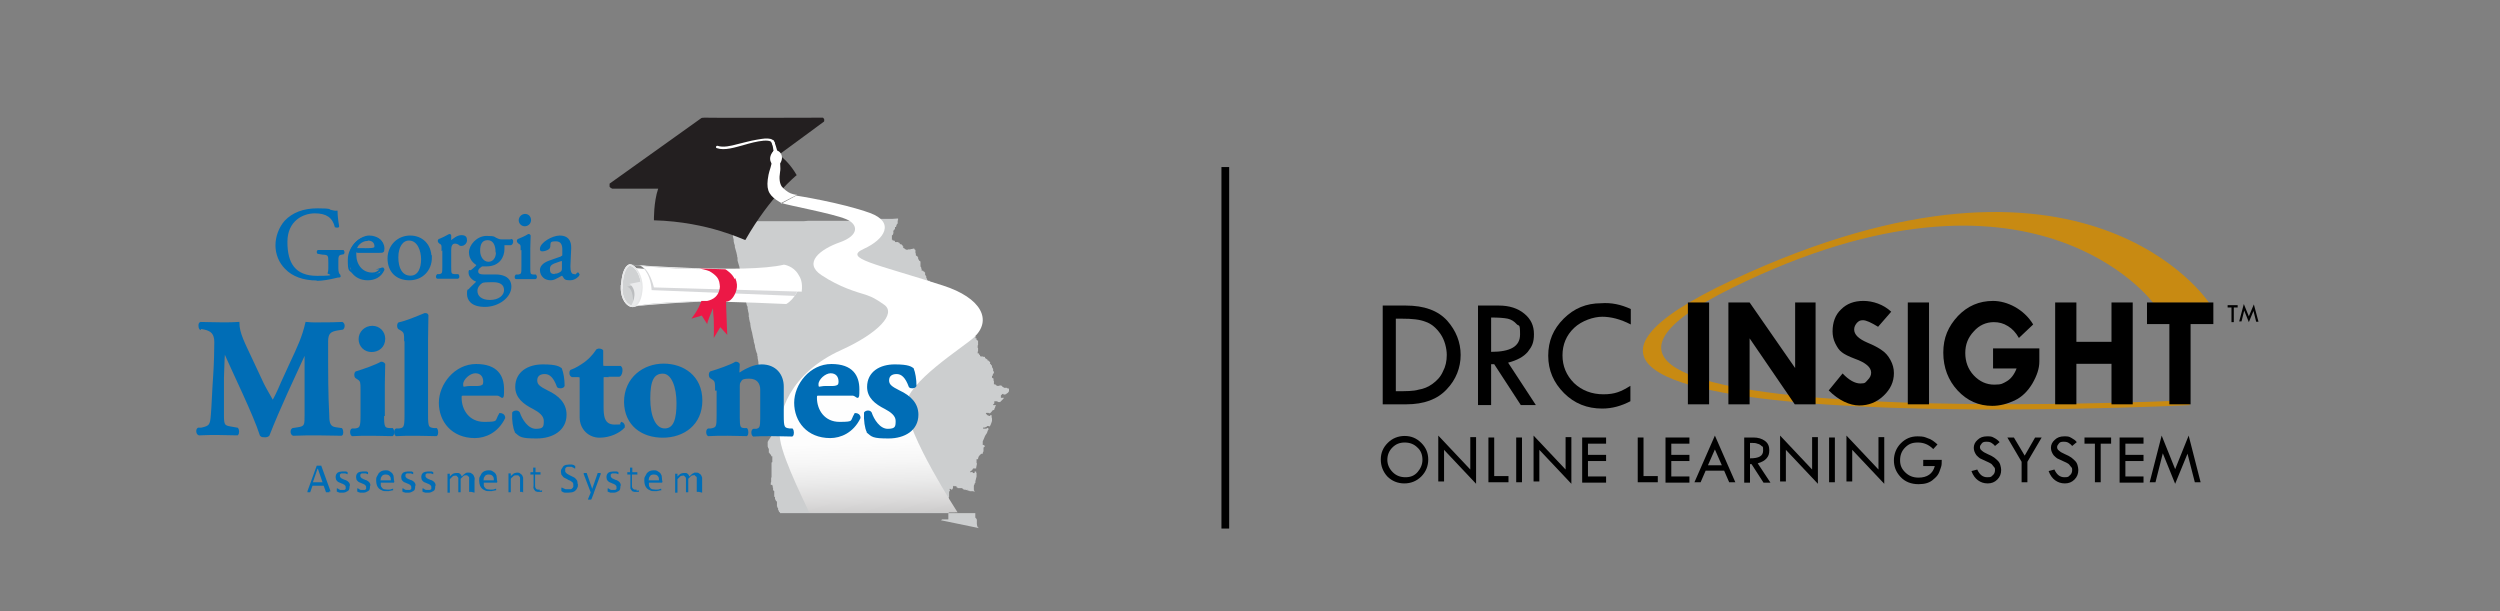 <?xml version="1.0" encoding="UTF-8"?>
<svg id="Layer_1" xmlns="http://www.w3.org/2000/svg" xmlns:xlink="http://www.w3.org/1999/xlink" version="1.1" viewBox="0 0 648 158.4">
  <rect x="0" y="0" width="648" height="158.4" fill="#808080" stroke="none"/>
  <!-- Generator: Adobe Illustrator 29.0.0, SVG Export Plug-In . SVG Version: 2.1.0 Build 186)  -->
  <defs>
    <style>
      .st0, .st1, .st2, .st3, .st4, .st5 {
        fill: none;
      }

      .st1 {
        stroke: #006db6;
        stroke-width: .5px;
      }

      .st1, .st2, .st3, .st4, .st5 {
        stroke-miterlimit: 10;
      }

      .st6 {
        fill: #ec1846;
      }

      .st2 {
        stroke: #bbbdbf;
        stroke-width: .1px;
      }

      .st7 {
        fill: #231f20;
      }

      .st8 {
        fill: #006db6;
      }

      .st9 {
        fill: #eaebec;
      }

      .st10 {
        fill: #c88a12;
      }

      .st11 {
        fill: url(#linear-gradient);
      }

      .st12 {
        fill: #d7d8da;
      }

      .st13 {
        fill: #bbbdbf;
      }

      .st14 {
        fill: #fff;
      }

      .st3 {
        stroke: #fff;
      }

      .st3, .st4 {
        stroke-width: .4px;
      }

      .st15 {
        fill: #cccecf;
      }

      .st16 {
        fill: #d0d2d3;
      }

      .st4 {
        stroke: #e6e7e8;
      }

      .st5 {
        stroke: #000;
        stroke-width: 2px;
      }

      .st17 {
        clip-path: url(#clippath);
      }
    </style>
    <clipPath id="clippath">
      <path class="st0" d="M202.5,52.6c2,.7,13.2,2.7,16.8,4.2,3.2,1.3,3.5,4.2-1.6,6-5.1,1.8-9.6,5.3-4.8,8.5,4.8,3.2,9.2,4.4,11.5,5.1l1.3.5s1.3.5,3.5,2.1c3.2,2.3-1.6,7.4-11.1,11.7-13.3,6-16.9,16.5-15.9,23.2.8,5.6,7.6,18.7,7.5,18.9,0,.3,38.5,0,38.5,0,0,0-13.2-20.3-13.3-27.8,0-5.8,14.8-15,17.5-17.5,4.9-4.5,2-10.3-8-13.5-17.6-5.7-26-7-20.5-9.5,5.5-2.5,8.1-6.9,1.6-9.3-7.5-2.7-19.1-4.5-19.1-4.5l-3.9,2.1Z"/>
    </clipPath>
    <linearGradient id="linear-gradient" x1="20.3" y1="473.3" x2="20.8" y2="473.3" gradientTransform="translate(-48268.4 -1990.7) rotate(90) scale(102.7 -102.5)" gradientUnits="userSpaceOnUse">
      <stop offset="0" stop-color="#fff"/>
      <stop offset=".4" stop-color="#fdfdfd"/>
      <stop offset=".5" stop-color="#f6f6f6"/>
      <stop offset=".6" stop-color="#eaeaea"/>
      <stop offset=".7" stop-color="#dad9d9"/>
      <stop offset=".8" stop-color="#c4c3c3"/>
      <stop offset=".8" stop-color="#a9a8a8"/>
      <stop offset=".9" stop-color="#8a8788"/>
      <stop offset=".9" stop-color="#656262"/>
      <stop offset="1" stop-color="#3c3939"/>
      <stop offset="1" stop-color="#231f20"/>
    </linearGradient>
  </defs>
  <g>
    <path class="st10" d="M558.1,78.5s-31.1-42.3-109.1-3.9c-78,38.4,117,29.2,117,29.2l1.8,1.2s-210.6,10.5-118.8-32.4c91.7-42.9,123.6,5.9,123.6,5.9"/>
    <g>
      <g>
        <path d="M358.4,79.2h6c4.8,0,8.3,1.3,10.7,3.9,2.3,2.6,3.5,5.6,3.5,8.9s-1.2,6.4-3.6,8.9c-2.4,2.6-5.9,3.9-10.5,3.9h-6.1v-25.6h0ZM361.8,82.6v18.8h.2c2.5,0,4.4,0,5.7-.4,1.3-.2,2.5-.7,3.6-1.5s2.1-1.8,2.7-3.2c.7-1.3,1-2.7,1-4.3s-.5-3.8-1.6-5.4-2.4-2.7-3.9-3.2c-1.5-.6-3.5-.8-6.1-.8h-1.6Z"/>
        <path d="M383.1,79.2h5.4c2.7,0,4.9.7,6.6,2.1s2.5,3.1,2.5,5.3-.5,3.2-1.6,4.6c-1.1,1.3-2.8,2.2-5.1,2.8l7.2,11h-3.9l-6.9-10.6h-.8v10.6h-3.4v-25.8h0ZM386.5,82.3v8.9c5,0,7.5-1.4,7.5-4.5s-.3-2-.9-2.7-1.4-1.2-2.3-1.4c-1-.2-2.4-.3-4.3-.3h0Z"/>
        <path d="M422.7,80.1v4c-2.7-1.4-5.2-2-7.4-2s-5.3,1-7.3,2.9-3,4.3-3,7.1,1,5.2,3,7.2c2,1.9,4.6,2.9,7.6,2.9s4.6-.7,7-2.2v4c-2.3,1.2-4.7,1.9-7.3,1.9-3.9,0-7.2-1.3-9.9-4s-4.1-5.9-4.1-9.7,1.3-6.9,4-9.6,5.9-4,9.7-4c2.6-.2,5.1.3,7.7,1.5h0Z"/>
        <path d="M437.5,78.4h5.5v26.4h-5.5v-26.4Z"/>
        <path d="M465.2,78.4h5.4v26.4h-5.4l-11.7-17.1v17.1h-5.5v-26.4h5.5l11.8,17v-17h0Z"/>
        <path d="M490.2,80.8l-3.4,3.9c-1.8-1.1-3.1-1.7-3.9-1.7s-1.1.2-1.6.7c-.4.5-.7,1-.7,1.7,0,1.3,1.1,2.4,3.4,3.4,1.7.7,3,1.4,3.8,2,.9.6,1.6,1.4,2.2,2.5s.9,2.2.9,3.4c0,2.3-.9,4.2-2.7,5.9-1.8,1.7-3.9,2.5-6.3,2.5s-5.3-1.3-7.9-3.9l3.6-4.4c1.6,1.7,3.2,2.6,4.6,2.6s1.3-.3,1.9-.9.9-1.2.9-1.9c0-1.4-1.4-2.6-4.2-3.6-1.6-.6-2.8-1.2-3.4-1.7-.7-.5-1.2-1.3-1.7-2.3s-.7-2.1-.7-3.1c0-2.3.7-4.3,2.2-5.7,1.5-1.5,3.4-2.2,5.8-2.2s5.2.9,7.2,2.8h0Z"/>
        <path d="M494.5,78.4h5.5v26.4h-5.5v-26.4Z"/>
        <path d="M527,84.1l-3.7,3.5c-.8-1.4-1.7-2.4-2.9-3.1-1.1-.7-2.3-1-3.6-1-2,0-3.8.8-5.2,2.4-1.5,1.6-2.2,3.4-2.2,5.6s.7,4.2,2.2,5.8c1.5,1.6,3.3,2.4,5.3,2.4s2.2-.3,3.3-.9c1-.6,1.9-1.7,2.5-3.3h-6.1v-5.2h12v3.4c0,1.8-.6,3.6-1.8,5.7-1.2,2-2.7,3.5-4.6,4.4s-3.9,1.4-5.8,1.4c-3.5,0-6.5-1.3-9-4-2.4-2.6-3.7-5.9-3.7-9.8s1.3-6.8,3.8-9.5c2.5-2.6,5.5-3.9,9.1-3.9s8,2.1,10.4,6.1h0Z"/>
        <path d="M532.7,78.4h5.5v10.2h9.1v-10.2h5.5v26.4h-5.5v-10.5h-9.1v10.5h-5.5v-26.4h0Z"/>
        <path d="M556.4,78.4h17.3v5.6h-5.9v20.8h-5.5v-20.8h-5.8v-5.6h0Z"/>
      </g>
      <g>
        <path d="M577.4,79.1h2.6v.6h-1v3.8h-.6v-3.8h-1v-.6Z"/>
        <path d="M584.2,78.9l1.2,4.5h-.6l-.7-2.8-1.2,2.9-1.2-3-.7,2.8h-.6l1.2-4.5,1.3,3.2,1.3-3.1h0Z"/>
      </g>
      <g>
        <path d="M357.9,119.1c0-1.7.6-3.1,1.8-4.3,1.2-1.2,2.7-1.8,4.4-1.8s3.1.6,4.3,1.8c1.2,1.2,1.8,2.6,1.8,4.3s-.6,3.2-1.8,4.4c-1.2,1.2-2.7,1.8-4.4,1.8s-3.2-.6-4.4-1.8c-1.1-1.2-1.7-2.7-1.7-4.4h0ZM368.7,119.2c0-1.3-.4-2.4-1.3-3.2-.9-.9-2-1.3-3.3-1.3s-2.3.4-3.2,1.3-1.3,2-1.3,3.2.5,2.3,1.4,3.2c.9.9,2,1.3,3.3,1.3s2.3-.4,3.1-1.3,1.3-2,1.3-3.2Z"/>
        <path d="M372.8,112.9l8.3,8.8v-8.4h1.5v12.1l-8.3-8.8v8.2h-1.5s0-11.9,0-11.9Z"/>
        <path d="M385.8,113.4h1.5v10h3.7v1.6h-5.2v-11.6Z"/>
        <path d="M393,113.4h1.5v11.6h-1.5v-11.6Z"/>
        <path d="M397.5,112.9l8.3,8.8v-8.4h1.5v12.1l-8.3-8.8v8.2h-1.5s0-11.9,0-11.9Z"/>
        <path d="M410.1,113.4h6.2v1.6h-4.7v2.9h4.7v1.6h-4.7v4h4.7v1.6h-6.2v-11.7Z"/>
        <path d="M424.5,113.4h1.5v10h3.7v1.6h-5.2v-11.6h0Z"/>
        <path d="M431.7,113.4h6.2v1.6h-4.7v2.9h4.7v1.6h-4.7v4h4.7v1.6h-6.2v-11.7Z"/>
        <path d="M444.5,112.9l5.3,12.1h-1.6l-1.3-3h-4.8l-1.3,3h-1.6l5.3-12.1ZM444.5,116.5l-1.8,4.1h3.6l-1.8-4.1h0Z"/>
        <path d="M452.1,113.4h2.4c1.2,0,2.2.3,3,.9s1.1,1.4,1.1,2.4-.2,1.5-.7,2.1-1.3,1-2.3,1.3l3.3,5h-1.8l-3.1-4.8h-.4v4.8h-1.5v-11.7ZM453.6,114.8v4c2.3,0,3.4-.6,3.4-2s-.1-.9-.4-1.2c-.3-.3-.6-.5-1.1-.6-.4-.2-1-.2-1.9-.2Z"/>
        <path d="M461.4,112.9l8.3,8.8v-8.4h1.5v12.1l-8.3-8.8v8.2h-1.5s0-11.9,0-11.9Z"/>
        <path d="M474.1,113.4h1.5v11.6h-1.5v-11.6h0Z"/>
        <path d="M478.6,112.9l8.3,8.8v-8.4h1.5v12.1l-8.3-8.8v8.2h-1.5s0-11.9,0-11.9Z"/>
        <path d="M502.2,115.2l-1.1,1.2c-1.2-1.2-2.5-1.7-4-1.7s-2.4.4-3.3,1.3-1.3,2-1.3,3.3.4,2.2,1.3,3.1,2,1.4,3.5,1.4c2.2,0,3.7-1,4.2-3h-3v-1.6h4.8c0,.8,0,1.4-.2,1.9s-.3,1-.6,1.6-.8,1.1-1.3,1.5c-.5.5-1.1.8-1.7,1s-1.4.3-2.2.3c-1.9,0-3.5-.6-4.7-1.9s-1.7-2.7-1.7-4.3.6-3.2,1.8-4.4c1.2-1.2,2.6-1.8,4.3-1.8s1.9.2,2.7.5c.8.2,1.6.8,2.5,1.6h0Z"/>
        <path d="M518.3,114.6l-1.2,1c-.3-.4-.6-.6-.9-.8-.3-.2-.7-.3-1.2-.3s-1,0-1.3.4-.5.6-.5,1,.2.7.5.9c.3.3.8.6,1.5.9s1.3.6,1.7.9.7.6,1,.9.5.7.6,1.1.2.8.2,1.2c0,1-.3,1.8-1,2.5s-1.5,1-2.5,1-1.8-.3-2.5-.8-1.3-1.3-1.7-2.4l1.5-.4c.6,1.3,1.4,2,2.6,2s1-.2,1.4-.5.6-.8.6-1.3,0-.6-.3-.9-.4-.6-.7-.8c-.3-.2-.7-.4-1.4-.7-.6-.3-1.1-.5-1.5-.7-.3-.2-.6-.5-.9-.8-.2-.3-.4-.6-.5-.9s-.2-.6-.2-1c0-.8.3-1.5,1-2.1.6-.6,1.4-.9,2.4-.9s1.2,0,1.9.4c.4.2,1,.6,1.4,1.1h0Z"/>
        <path d="M520.3,113.4h1.7l2.8,4.7,2.7-4.7h1.7l-3.7,6.3v5.3h-1.5v-5.3l-3.7-6.3Z"/>
        <path d="M538.3,114.6l-1.2,1c-.3-.4-.6-.6-.9-.8-.3-.2-.7-.3-1.2-.3s-1,0-1.3.4-.5.6-.5,1,.2.7.5.9c.3.3.8.6,1.5.9s1.3.6,1.7.9.7.6,1,.9.5.7.6,1.1.2.8.2,1.2c0,1-.3,1.8-1,2.5s-1.5,1-2.5,1-1.8-.3-2.5-.8-1.3-1.3-1.7-2.4l1.5-.4c.6,1.3,1.4,2,2.6,2s1-.2,1.4-.5.6-.8.6-1.3,0-.6-.3-.9-.4-.6-.7-.8c-.3-.2-.7-.4-1.4-.7-.6-.3-1.1-.5-1.5-.7-.3-.2-.6-.5-.9-.8-.2-.3-.4-.6-.5-.9s-.2-.6-.2-1c0-.8.3-1.5,1-2.1.6-.6,1.4-.9,2.4-.9s1.2,0,1.9.4,1,.6,1.4,1.1h0Z"/>
        <path d="M540.3,113.4h6.9v1.6h-2.7v10h-1.5v-10h-2.7v-1.6h0Z"/>
        <path d="M549.4,113.4h6.2v1.6h-4.7v2.9h4.7v1.6h-4.7v4h4.7v1.6h-6.2v-11.7Z"/>
        <path d="M567.3,112.9l3.1,12.1h-1.5l-1.9-7.4-3.2,7.8-3.2-7.9-1.9,7.5h-1.5l3.1-12.1,3.5,8.7,3.5-8.7h0Z"/>
      </g>
    </g>
  </g>
  <line class="st5" x1="317.6" y1="43.3" x2="317.6" y2="137"/>
  <g>
    <g>
      <path class="st15" d="M255,76.5h0s0,0,0,0ZM253.8,136.9h0s0,0,0,0h-.2c0-.1,0-.2,0-.2h-.1c0,0,0,0,0,0l-.2-.3h0c0-.1-.1-.6-.1-.6h0c0-.1,0-.2,0-.2h0c0-.1,0-.3,0-.3h0c0-.1,0-.1,0-.1h0c0,0,0-.2,0-.2h0c0-.1,0-.4,0-.4h-.1c0-.1-.1-.3-.1-.3h-.1c0,0-.1-.2-.1-.2h0s0-.2,0-.2h0c0,0,0-.2,0-.2h0c0-.1,0-.2,0-.2h0c0-.1,0-.4,0-.4h0s0-.1,0-.1h0s.1,0,.1,0h0s0,0,0,0h-.7s-.2,0-.2,0h-.6s-1.7,0-1.7,0h-.8s-.8,0-.8,0h-1.3s-.2,0-.2,0h-.2s-.2,0-.2,0h-.2s0,0,0,0h-.3s-2,0-2,0h-.2s-3.5,0-3.5,0h0s-1.2,0-1.2,0h-2.3s-1.2,0-1.2,0h-.1s-.1,0-.1,0h-.1s-.4,0-.4,0h-.2s-.2,0-.2,0h0s-.3,0-.3,0h-1.5s-.8,0-.8,0h0s-.6,0-.6,0h-.3s-.4,0-.4,0h-.2s-.8,0-.8,0h-.2s-.2,0-.2,0h-1s-.7,0-.7,0h0s-.6,0-.6,0h-.9s-.6,0-.6,0h-.6s0,0,0,0h-1.3s-1.3,0-1.3,0h0s-.2,0-.2,0h-.7s-.5,0-.5,0h-2.4s-.2,0-.2,0h-.4s0,0,0,0h0s-.2,0-.2,0h-.3s-.2,0-.2,0h0s-.4,0-.4,0h-.2s0,0,0,0h-.1s-.6,0-.6,0h-1.8s0,0,0,0h-.5s-1.8,0-1.8,0h0s0,0,0,0h-.8s-.5,0-.5,0h-.3s-.2,0-.2,0h-1s-.2,0-.2,0h0s-.2,0-.2,0h-1.1s-.4,0-.4,0h-.3s-.4,0-.4,0h0s-.2,0-.2,0h-1s-1.2,0-1.2,0h-.9s-.5,0-.5,0h0s0-.2,0-.2h-.1c0,0-.2-.2-.2-.2h0s0-.2,0-.2l-.2-.2h0s0,0,0,0h0s0,0,0,0h0s0,0,0,0h0s0,0,0,0h0s0-.1,0-.1h0s0-.1,0-.1h0c0-.1,0-.2,0-.2h0c0,0-.2-.3-.2-.3h0s0,0,0,0h0s0,0,0,0h0s0-.1,0-.1h0s0-.1,0-.1h-.1c0-.1,0-.2,0-.2h0c0-.1,0-.2,0-.2h0c0,0,0-.1,0-.1h0s0,0,0,0h0s0,0,0,0h0c0,0,0-.1,0-.1h0s0-.1,0-.1h0s0,0,0,0h0c0,0,0-.1,0-.1h0s0-.1,0-.1h0s0-.1,0-.1h0s0-.1,0-.1h0s0,0,0,0h0c0,0,0,0,0,0h0s0,0,0,0v-.2c-.1,0-.2-.1-.2-.1h0c0-.1-.2-.3-.2-.3h0c0,0,0-.2,0-.2h0s-.1,0-.1,0h0s0,0,0,0h0c0-.1,0-.2,0-.2h0s0-.1,0-.1h0c0,0,0-.1,0-.1h0c0,0,0-.1,0-.1h0c0-.1,0-.1,0-.1h0s-.2,0-.2,0h0s0,0,0,0h0s0,0,0,0h0s0,0,0,0h0c0-.1,0-.2,0-.2v-.2s0,0,0,0h0s0-.1,0-.1h0c0,0,0-.2,0-.2h0c0-.1,0-.2,0-.2v-.2c0,0,0-.2,0-.2h0s0-.2,0-.2h0s-.1,0-.1,0l-.2-.3h0s0,0,0,0h0c0-.1,0-.4,0-.4h0c0,0,0-.2,0-.2h0s0,0,0,0h-.1c0,0,0-.1,0-.1h0s0,0,0,0h0s0,0,0,0h0s0-.2,0-.2h0c0-.1,0-.2,0-.2h-.1c0,0,0-.2,0-.2h0c0,0,0,0,0,0h0s-.1,0-.1,0h-.2s-.1,0-.1,0h0s0,0,0,0v-.2s0,0,0,0h0c0,0,0-.1,0-.1h0s0,0,0,0h0s0,0,0,0h0c0-.1,0-.3,0-.3h0s.1-.1.1-.1h0s0-.2,0-.2h0c0-.1,0-.2,0-.2h0s0,0,0,0h0s0-.1,0-.1h0c0-.1,0-.2,0-.2h0c0,0,0-.1,0-.1h0c0-.1,0-.2,0-.2h0c0,0,0-.1,0-.1h0s0-.1,0-.1h0s0,0,0,0h0s.1,0,.1,0h0s0,0,0,0h0s0,0,0,0h0c0,0,0-.2,0-.2h0s0-.1,0-.1h0c0,0,0-.2,0-.2h0s0-.2,0-.2h0c0-.1,0-.1,0-.1h0s0-.1,0-.1v-.2s0,0,0,0h0s0,0,0,0h0c0,0,0-.1,0-.1h0s0,0,0,0h0c0-.1,0-.2,0-.2h0s0-.2,0-.2v-.2s0,0,0,0h0c0,0,0-.1,0-.1h0c0-.1,0-.1,0-.1h0s0-.1,0-.1h0c0-.1,0-.2,0-.2h0s0,0,0,0h0s0,0,0,0h0s0-.1,0-.1h0c0-.1,0-.2,0-.2h0c0-.1,0-.2,0-.2v-.3c0,0,0-.3,0-.3h0c0,0,0-.3,0-.3v-.2c.1,0,.2-.1.2-.1h0s0,0,0,0h0s0,0,0,0h0c0,0,0-.1,0-.1h0c0,0,0-.2,0-.2h0s0,0,0,0h0c0,0,0-.1,0-.1h0s0,0,0,0h0c0,0,0-.2,0-.2h0s0-.1,0-.1h0c0-.1,0-.2,0-.2h0s0-.1,0-.1h0s0,0,0,0h0c0,0,0-.1,0-.1h0c0-.1,0-.2,0-.2h0s0-.1,0-.1h0s0,0,0,0h0s0,0,0,0h0c0,0,0-.1,0-.1h0s0,0,0,0h0s-.1,0-.1,0h0s-.1,0-.1,0h-.1c0-.1,0-.2,0-.2h0s0,0,0,0h0s0-.1,0-.1h0s0,0,0,0h0s0,0,0,0h0s0,0,0,0h0s0,0,0,0h0s-.4-.4-.4-.4h0c0-.1,0-.2,0-.2h-.2c0,0,0-.2,0-.2h0s0,0,0,0h0c0,0,0-.2,0-.2v-.2s0,0,0,0h0s0,0,0,0v-.2c0,0,0,0,0,0v-.3c0,0-.2-.1-.2-.1h0c0,0,0-.1,0-.1h0c0,0,0-.1,0-.1h0c0,0,0-.1,0-.1h0s0,0,0,0h0s-.1-.1-.1-.1h0s0,0,0,0h0s0-.1,0-.1h0c0,0,0-.1,0-.1h0s0,0,0,0h0s0-.2,0-.2h0s0-.1,0-.1h0s0,0,0,0h0s0-.2,0-.2h0c0-.1,0-.1,0-.1h0s0,0,0,0h0c0,0,0-.1,0-.1h0s0,0,0,0h0s0-.1,0-.1h0c0,0,0-.1,0-.1h0s0,0,0,0h0s0-.2,0-.2h.1c0-.1,0-.1,0-.1h0s0-.1,0-.1h0s0,0,0,0h0s0-.1,0-.1h0s0,0,0,0h.2s0,0,0,0h0s0,0,0,0h0s0,0,0,0h0c0,0,0-.2,0-.2h0c0,0,0,0,0,0h0s0,0,0,0h.1c0,0,0-.1,0-.1h0c0-.1,0-.1,0-.1h.1c0,0,.1-.2.1-.2h0s.1,0,.1,0h0s0-.1,0-.1v-.2c0,0,0,0,0,0h0s0,0,0,0h.2s0,0,0,0h0s0-.1,0-.1h0s0,0,0,0h0c0,0,0-.1,0-.1h0c0-.1,0-.2,0-.2h0s0-.1,0-.1h0c0-.1,0-.1,0-.1h.1c0-.1,0-.2,0-.2h0c0,0,0-.1,0-.1h0s0,0,0,0h0s0,0,0,0h0s0,0,0,0h0c0,0,0-.1,0-.1h0s0,0,0,0h0s0-.1,0-.1h0c0,0,0-.2,0-.2h0c0,0,0-.1,0-.1h0c0,0,0-.2,0-.2h0c0,0,0-.1,0-.1h0s0-.2,0-.2h0s0,0,0,0h0s0-.1,0-.1h0c0-.1,0-.3,0-.3h0c0-.1,0-.3,0-.3h0c0-.1,0-.2,0-.2h0s0,0,0,0h.1c0-.1,0-.1,0-.1h0s.2-.3.2-.3h0s0-.1,0-.1h0c0,0,.2-.3.2-.3h0c0,0,0-.1,0-.1h.2c0,0,.4-.2.4-.2h.1s0-.1,0-.1h0s0,0,0,0h0s0,0,0,0h0s0,0,0,0h0s0,0,0,0h0s0,0,0,0h0s0,0,0,0h0s0,0,0,0h0s.2,0,.2,0h0s.2,0,.2,0h0s0,0,0,0h0c0,0,0-.1,0-.1h0s0,0,0,0h0s.1-.1.1-.1h0c0-.1,0-.2,0-.2h0s0,0,0,0h0s0,0,0,0h0s0,0,0,0h0s0-.1,0-.1h0s0,0,0,0h0s0,0,0,0h0s0,0,0,0h0s-.2-.2-.2-.2h-.2c0,0-.2-.2-.2-.2l-.2-.3h0s-.2,0-.2,0h-.1c0,0,0,0,0,0l-.6-.2h-.2s0,0,0,0h-.1c0,0,0-.1,0-.1h0c0-.1,0-.3,0-.3h.1c0-.1.1-.2.1-.2h0s0,0,0,0h0s0,0,0,0h0s0-.1,0-.1h0s0-.1,0-.1h0s0,0,0,0h0s0-.1,0-.1h0s0-.1,0-.1h0s0-.1,0-.1h0s0,0,0,0h0c0,0,0-.1,0-.1h0s0-.1,0-.1h0c0-.1.1-.2.1-.2h.1c0-.1,0-.2,0-.2v-.2c0,0-.2-.2-.2-.2h-.2s-.2-.1-.2-.1h0c0,0,0-.2,0-.2h0s0,0,0,0h0c0,0,0-.1,0-.1h0c0,0,0-.1,0-.1h0c0,0,0-.1,0-.1h0c0,0,0-.1,0-.1h0s0-.1,0-.1h0s0-.1,0-.1h0c0,0,0-.1,0-.1h0c0,0,0-.1,0-.1h0s0,0,0,0h0s0-.2,0-.2h0s0,0,0,0h0c0,0,0-.1,0-.1h0c0,0,0-.1,0-.1h0s0,0,0,0h0s-.2-.2-.2-.2h0s-.4-.4-.4-.4h-.2c0-.1-.2-.4-.2-.4h0s0-.2,0-.2h0s0-.1,0-.1h0s0-.2,0-.2h0s0,0,0,0h0s0,0,0,0h0c0,0,0-.1,0-.1h0s0,0,0,0h0s0,0,0,0h0s0,0,0,0h0s0,0,0,0h0s0,0,0,0h0s0,0,0,0h0c0,0,0-.1,0-.1h0c0,0,0-.1,0-.1v-.2c-.1,0-.3-.2-.3-.2h0s-.1,0-.1,0h0s0,0,0,0h0s0-.1,0-.1v-.4c-.1,0-.1,0-.1,0h0c0,0,0-.1,0-.1h0s0-.1,0-.1h0c0,0,0-.1,0-.1h0c0,0,0-.1,0-.1h0s0,0,0,0h0c0,0,0,0,0,0h0s0,0,0,0h0c0,0,0-.1,0-.1h0c0-.1,0-.2,0-.2h0c0-.1,0-.1,0-.1h0s0,0,0,0h0s0-.1,0-.1h0s-.1,0-.1,0h0c0,0,0,0,0,0h0c0,0,0,0,0,0h0s-.2-.2-.2-.2h0c0,0,0-.2,0-.2h0s0-.1,0-.1h0c0-.1,0-.2,0-.2h0s0,0,0,0h0s0-.1,0-.1h0s0,0,0,0h0s0,0,0,0h0s0,0,0,0h0s0,0,0,0h0s0,0,0,0h0s0,0,0,0h0s0,0,0,0h0s0,0,0,0h0s0,0,0,0h0c0,0,0-.1,0-.1h0s0-.1,0-.1h0s0,0,0,0h0s0,0,0,0h0s0,0,0,0h0c0,0,0,0,0,0v-.2s0,0,0,0v-.2s-.1-.3-.1-.3v-.2c0,0-.2-.7-.2-.7v-.2s-.2-.6-.2-.6h0c0,0-.3-1.2-.3-1.2h0c0-.1-.2-1-.2-1v-.5c-.1,0-.1-.1-.1-.1h0c0-.1,0-.6,0-.6l-.2-1v-.4c0,0-.1-.2-.1-.2v-.5c-.1,0-.4-1.1-.4-1.1l-.2-.8v-.3c0,0-.3-1-.3-1h0c0-.1,0-.3,0-.3l-.2-.8-.2-1h0c0-.1,0-.1,0-.1l-.2-.7h0c0-.1-.2-.9-.2-.9h0c0-.1-.1-.7-.1-.7v-.3c0,0-.1-.2-.1-.2h0c0,0-.2-.9-.2-.9v-.3c0,0-.1-.2-.1-.2h0s0-.4,0-.4h0c0-.1,0-.4,0-.4h0c0,0-.2-.8-.2-.8v-.2s-.1-.3-.1-.3h0s0-.1,0-.1v-.4c0,0-.2-.4-.2-.4h0c0-.1-.3-1.4-.3-1.4h0c0,0-.2-.7-.2-.7h0s0,0,0,0v-.6c-.1,0-.3-.8-.3-.8v-.2s-.2-.7-.2-.7h0s0-.2,0-.2v-.3c0,0-.1-.1-.1-.1l-.2-.7v-.2s0-.2,0-.2l-.2-1h0c0,0,0-.3,0-.3h0c0,0,0-.4,0-.4h0c0-.1-.1-.6-.1-.6v-.3c0,0-.1-.3-.1-.3h0s-.2-.7-.2-.7v-.2c0,0-.3-1-.3-1l-.2-.7h0s0-.2,0-.2v-.2s0-.1,0-.1v-.3c0,0-.1-.1-.1-.1h0c0-.1,0-.3,0-.3l-.2-.9-.2-.7-.2-.7h0c0,0,0-.1,0-.1v-.3c0,0-.2-.6-.2-.6h0s-.1-.5-.1-.5h0s0-.4,0-.4l-.2-.8v-.6c-.1,0-.2-.1-.2-.1l-.2-.7v-.7c-.1,0-.3-.7-.3-.7h0c0-.1,0-.2,0-.2v-.2c0,0,0-.1,0-.1h0s-.1-.7-.1-.7h1s.7,0,.7,0h.3s.4,0,.4,0h0s0,0,0,0h.3s.5,0,.5,0h.3s0,0,0,0h.2s0,0,0,0h.2s.3,0,.3,0h0s0,0,0,0h.3s0,0,0,0h0s0,0,0,0h.2s.4,0,.4,0h0s0,0,0,0h.1s.2,0,.2,0h0s0,0,0,0h0s0,0,0,0h0s.1,0,.1,0h.2s.2,0,.2,0h.1s.1,0,.1,0h0s.1,0,.1,0h0s0,0,0,0h0s0,0,0,0h.1s0,0,0,0h.1s.2,0,.2,0h.1s0,0,0,0h.5s.2,0,.2,0h.2s0,0,0,0h.4s.1,0,.1,0h.2s0,0,0,0h.3s0,0,0,0h.3s0,0,0,0h.1s1.1,0,1.1,0h0s.4,0,.4,0h.2s0,0,0,0h.2s.7,0,.7,0h0s.5,0,.5,0h0s.5,0,.5,0h.1s0,0,0,0h0s.2,0,.2,0h0s.6,0,.6,0h.2s.5,0,.5,0h.2s0,0,0,0h.8s1,0,1,0h0s1,0,1,0h1c0,0,0,0,0,0h1c0,0,1.1-.1,1.1-.1h0s0,0,0,0h.2s.2,0,.2,0h0s.2,0,.2,0h.2s0,0,0,0h.4s1.1,0,1.1,0h.5s.3,0,.3,0h.2s0,0,0,0h.5s.7,0,.7,0h.3s.6,0,.6,0h.1s1.1,0,1.1,0h.2s.3,0,.3,0h.5c0,0,.3,0,.3,0h.5s.2,0,.2,0h.5s.3,0,.3,0h.1s.2,0,.2,0h.5s0,0,0,0h.5s.2,0,.2,0h.3s.5,0,.5,0h.5s0,0,0,0h0s1.8-.1,1.8-.1h0c0-.1.4-.1.4-.1h.9s1.2-.1,1.2-.1h1.9c0-.1.3-.2.3-.2h.2s0,0,0,0h.3s0,0,0,0h.2s.5,0,.5,0h.2s1,0,1,0h.7c0,0,0,0,0,0h0s1.5-.1,1.5-.1h0c0,.1,0,.2,0,.2h0c0,0,0,.2,0,.2h0s0,.1,0,.1h-.1c0,.1,0,.3,0,.3h0c0,0,0,.2,0,.2h0s0,.1,0,.1h0c0,.1,0,.1,0,.1h0s0,0,0,0h0s0,0,0,0h0s0,0,0,0h0s0,.1,0,.1h0s-.1.1-.1.1h0s0,0,0,0h-.1s0,0,0,0h0s0,.1,0,.1h0s0,0,0,0h0s0,0,0,0h0c0,0,0,.1,0,.1h0s0,0,0,0h0s0,0,0,0h-.1c0,.1,0,.2,0,.2h0s0,0,0,0h0c0,0-.1.1-.1.1h0c0,0,0,.2,0,.2h0c0,.1,0,.1,0,.1h0c0,0-.1,0-.1,0h-.2s0,0,0,0h0s0,0,0,0h0s0,0,0,0h0s0,0,0,0h0c0,0,0,0,0,0h0s0,0,0,0h0s0,0,0,0h0s0,0,0,0h0s0,.1,0,.1h0s0,0,0,0h0s0,0,0,0h0s0,0,0,0h0s0,0,0,0v.2s0,.1,0,.1v.2s0,0,0,0h0s-.2,0-.2,0h0s0,0,0,0h0c0,0,0,.1,0,.1h0c0,0,0,0,0,0h0s0,0,0,0h0s0,0,0,0h0c0,0,0,.1,0,.1h0s-.2.1-.2.1v.2c-.1,0,0,.3,0,.3v.2s0,.1,0,.1h-.1c0,.1,0,.3,0,.3h-.1c0,.1-.2.2-.2.2v.2c0,0,0,.3,0,.3h0s0,.1,0,.1h0c0,0,0,.1,0,.1h0s0,0,0,0h0s0,0,0,0h0s0,0,0,0h0s0,0,0,0h0s0,.1,0,.1h0s0,0,0,0h0s0,0,0,0h0s0,0,0,0h0s0,0,0,0h0s0,0,0,0h0c0,.1,0,.1,0,.1h0s0,0,0,0h0c0,0,0,.2,0,.2h.2c0,.1,0,.2,0,.2h0s0,0,0,0h0s0,0,0,0h.1s.2,0,.2,0h.1c0,0,.2.2.2.2h0c0,.1,0,.1,0,.1h0s0,.1,0,.1h0c0,0,.1,0,.1,0h0s0,0,0,0h0s.1,0,.1,0h.2s.2,0,.2,0h0s.3,0,.3,0h0s0,0,0,0h0s0,0,0,0h0s0,0,0,0h0c0,0,0,.2,0,.2h0s.3,0,.3,0v.2s.3.2.3.2h0s.2,0,.2,0h0s0,0,0,0l.2.2h0c0,0,.1.2.1.2h0c0,0,0,.1,0,.1h.1s0,0,0,0h0s0,0,0,0h.1c0,0,0,.1,0,.1h-.1c0,.1,0,.2,0,.2l.2.2h0c0,.1,0,0,0,0h.2s0,0,0,0h0s0,.1,0,.1h0c0,0,0,.1,0,.1h.2c0,0,0,.1,0,.1h0s.4.1.4.1h0s.1,0,.1,0h0s0,0,0,0h0s0,0,0,0h0s.2-.1.2-.1h.3s0,0,0,0h.1c0,0,.1,0,.1,0h.1c0-.1.2-.1.2-.1h0c0,0,0,0,0,0h.3c0,0,.1-.1.1-.1h.4c0,.1.1.2.1.2h0s0,0,0,0h0c0,0,0,.1,0,.1h0s.2,0,.2,0h0s0,0,0,0h0s0,0,0,0h0c0,0,0,.1,0,.1h0c0,0,0,0,0,0v.2s0,.1,0,.1h0c0,0,0,.1,0,.1v.2s0,0,0,0v.2c.1,0,.1,0,.1,0h0c0,.1,0,.1,0,.1h0s0,0,0,0h0c0,.1,0,.3,0,.3h0c0,.1,0,.1,0,.1h0s.2.2.2.2h.2c0,0,0,.2,0,.2l.2.2h0s0,0,0,0h0c0,.1,0,.1,0,.1h0s0,.1,0,.1h0s0,0,0,0v.2c0,0,.2.2.2.2h0c0,.1.1.2.1.2h0s0,.1,0,.1h.1c0,0,0,0,0,0h.1c0,0,.1.2.1.2h0c0,.1,0,.1,0,.1h0c0,0,0,.2,0,.2h0c0,0,0,.2,0,.2h0s0,.1,0,.1v.2s0,0,0,0h0c0,0,0,.2,0,.2h0s0,.1,0,.1h0c0,0,0,.1,0,.1l.2.3h0s0,.3,0,.3h0s0,0,0,0h.1c0,.1,0,.2,0,.2h0s0,0,0,0v.3c.1,0,.2,0,.2,0h.2c0,.1,0,.2,0,.2h0s0,0,0,0h0s0,0,0,0h.2c0,0,0,0,0,0l.2.2h0c0,.1,0,.1,0,.1h0s0,0,0,0h0s0,0,0,0h0s0,0,0,0h0s0,0,0,0h0s0,0,0,0h.1c0,0,0,.1,0,.1h0s0,0,0,0h0s0,.1,0,.1h0s0,.1,0,.1h0s0,0,0,0h0c0,.1,0,.1,0,.1h0s0,0,0,0h0s0,0,0,0h0c0,.1,0,.1,0,.1h0s0,.1,0,.1h.1c0,0,0,.2,0,.2h.1c0,0,.1.2.1.2h0s0,0,0,0v.2s0,0,0,0h0s0,0,0,0h0s0,0,0,0v.2s0,0,0,0h0s.1,0,.1,0h0s0,0,0,0h0s0,0,0,0h0s0,0,0,0h0c0,0,0,.1,0,.1h0c0,0,0,.1,0,.1h.1c0,0,0,0,0,0h0c0,.1,0,.2,0,.2h0c0,0,.2.3.2.3h0s.2,0,.2,0h0s0,0,0,0h0s0,0,0,0h0s0,0,0,0h0s.2,0,.2,0h.1c0,.1,0,.2,0,.2h0c0,.1,0,.2,0,.2h0c0,0,.2.2.2.2h0s.2.2.2.2h.2c0,0,0,.1,0,.1h0c0,0,.1.1.1.1h.2c0,0,0,0,0,0h.2c0,.1,0,.2,0,.2h0s0,0,0,0h0s0,0,0,0h0s.1,0,.1,0h0s0,0,0,0h0c0,.1.1.1.1.1h0s.1,0,.1,0h.1c0,0,0,.1,0,.1h0s.2,0,.2,0h0s0,0,0,0h.1s.1.1.1.1h0s0,0,0,0h.1c0,0,0,0,0,0h0s.1.1.1.1h0s0,0,0,0h0s.1,0,.1,0h0c0,0,0,0,0,0h0s0,0,0,0h0s0,0,0,0v.2s0,0,0,0h0s0,0,0,0h0s0,0,0,0h0s0,0,0,0h0c0,0,.2.2.2.2h0s0,0,0,0h0s0,0,0,0h0s0,0,0,0h0s0,0,0,0h.2c0,.1,0,.3,0,.3v.2c0,0,.1,0,.1,0h0c0,0,0,.1,0,.1v.3c0,0,0,.1,0,.1v.2s.1,0,.1,0h0s0,0,0,0h0s0,0,0,0h0s0,.2,0,.2h0c0,.1,0,.1,0,.1h.2c0,0,0,.2,0,.2h0c0,0,0,.3,0,.3v.3c0,0,0,0,0,0l.2.2h.1c0,0,0,0,0,0h0s0,0,0,0h.2s0,0,0,0h0s0,0,0,0h0s0,.2,0,.2h0s.1,0,.1,0h.2c0,0,0,0,0,0h0s0,0,0,0h0s0,0,0,0h.1c0,0,0-.1,0-.1h0s.1,0,.1,0h0s.2.2.2.2h0s0,0,0,0h.2s.2,0,.2,0h0s0,0,0,0l.2.2h0s0,0,0,0h.1s0,0,0,0l.2.2h0c0,.1,0,.2,0,.2h0s0,0,0,0h0c0,0,0,.1,0,.1h.2s0,0,0,0h0v.2h0s0,0,0,0h0s.1.2.1.2h0c0,0,0,.2,0,.2h0c0,0,0,.1,0,.1h0c0,0,0,.1,0,.1h0s0,0,0,0h.1s.2,0,.2,0h0s0,0,0,0h0c0,0,.2.1.2.1h0s.2,0,.2,0h0c0,0,0,.1,0,.1h0s0,.2,0,.2h0s.1.2.1.2h0s0,0,0,0h0s0,0,0,0h0s0,0,0,0h0s0,0,0,0h0s0,.1,0,.1h0c0,0,0,.1,0,.1h0s0,0,0,0h0s0,.1,0,.1h0s-.2,0-.2,0h0s0,0,0,0h0s0,.1,0,.1h0s0,.4,0,.4h0c0,0,0,0,0,0h0c0,0,0,.1,0,.1h0s-.1,0-.1,0h0s0,0,0,0h0s0,0,0,0h0c0,0,0,.1,0,.1h.1c0,0,0,.2,0,.2h0s0,.1,0,.1h0s0,0,0,0h0s0,0,0,0h0s.1,0,.1,0h0s0,0,0,0h0c0,.1,0,.2,0,.2h.1c0,0,0,0,0,0h0s0,0,0,0h0s0,0,0,0h0s0,0,0,0h0s0,0,0,0h0s0,.1,0,.1h0s0,0,0,0h.1c0,0,0,0,0,0h0c0,.1.2.2.2.2h.1c0-.1,0-.1,0-.1h0s.2,0,.2,0h0s0,0,0,0h0s0,0,0,0h0c0,.1,0,.1,0,.1h0s0,0,0,0h0s0,0,0,0v.2s0,0,0,0h0s0,0,0,0h.2s.2.1.2.1h0c0,0,0,0,0,0h0c0,0,0,.1,0,.1h0s0,0,0,0h0s0,.3,0,.3h0c0,0,.1.2.1.2h.1s0,0,0,0h.1c0,0,0,.2,0,.2h.2s.2,0,.2,0h0s0,.1,0,.1h0c0,.1,0,.1,0,.1h0s.3,0,.3,0h.1s.1,0,.1,0h0s0-.1,0-.1h0c0,0,0-.1,0-.1h0s0,0,0,0h0s0,0,0,0h0s0,0,0,0h0c0,0,0,.2,0,.2h0s0,0,0,0h0s0,0,0,0h0s0,.2,0,.2h0s0,0,0,0h-.1c0,.1.1.3.1.3h0c0,.1,0,.2,0,.2l.2.2h0c0,0,.2.2.2.2l.4.2h0c0,0,0,0,0,0h.2c0,.1,0,.2,0,.2h0s0,0,0,0h.3c0,0,.4.2.4.2h0s0,0,0,0h0s0,0,0,0h.1c0,0,0,0,0,0h0s0,0,0,0h0s0,0,0,0h0s0,0,0,0h0s.2,0,.2,0h0s0,0,0,0h0s0,0,0,0h0c0,0,0,.1,0,.1h0s0,0,0,0h0s0,0,0,0h0s0,0,0,0h0s0,0,0,0h0s0,0,0,0h0s0,0,0,0h0s.1,0,.1,0h0s0,0,0,0h0s0,0,0,0h0c0,0,0,.1,0,.1h.1c0,0,0,0,0,0h0s0,0,0,0h0s0,0,0,0h0s0,0,0,0h0s0,.1,0,.1h0s0,0,0,0h0s0,0,0,0h0s0,0,0,0h0s0,0,0,0h0s0,.1,0,.1h0s.4.2.4.2h.1s0,0,0,0l.2.2h.2c0,0,0,.1,0,.1v.2s0,0,0,0v.4s0,.3,0,.3h0s0,0,0,0h0s0,0,0,0h0s0,0,0,0h0s0,0,0,0h0c0,0,0,.1,0,.1h0c0,0,0,.1,0,.1h0c0,.1,0,.2,0,.2h0s0,0,0,0h0s.2.2.2.2v.2c0,0,.1.1.1.1h.2c0,0,0,0,0,0h0c0,0,0,.1,0,.1h-.1c0,.1-.1.2-.1.2h0c0,.1,0,.2,0,.2h0s0,0,0,0h.1s.2,0,.2,0h0s0,0,0,0h0s0,.2,0,.2h0c0,.1,0,.2,0,.2h0s0,0,0,0h0s0,0,0,0l.3.2h.1c0,0,0,.2,0,.2v.2c0,0,0,0,0,0h0s0,.1,0,.1v.2s0,.1,0,.1h0c0,.1,0,.1,0,.1h0s0,0,0,0h0s0,0,0,0h0s0,0,0,0h0s0,0,0,0h0s0,0,0,0h0s0,0,0,0h0s0,0,0,0h0s0,0,0,0h0c0,0,0,.1,0,.1h0s0,.1,0,.1h0s0,0,0,0h0s0,0,0,0h0s0,0,0,0h0s0,0,0,0h0s0,0,0,0h0s-.1.2-.1.2v.2s0,.2,0,.2v.2c-.1,0-.1,0-.1,0h.2c0,0,0,.1,0,.1h0s0,0,0,0h0s0,.1,0,.1h0c0,.1,0,.2,0,.2v.2s0,.1,0,.1h0s0,.1,0,.1h0s0,0,0,0h0c0,0,0,0,0,0h0s-.1.2-.1.2h0s0,.1,0,.1h0s0,0,0,0h0c0,.1,0,.1,0,.1h0s0,0,0,0h0c0-.1,0-.1,0-.1h0s0,0,0,0h0c0,.1,0,.1,0,.1v.2c.1,0,.1,0,.1,0h.2c0,0,.1.2.1.2h0s0,.2,0,.2h.2c0,.1,0,.1,0,.1h0s0,0,0,0h0s0,0,0,0h0s0,.1,0,.1h0c0,.1.2.2.2.2h0s.2,0,.2,0h.4c0,.1.1.1.1.1h0s0,0,0,0h.2s0,0,0,0h0s0,0,0,0h0s0,0,0,0h0s.2,0,.2,0h0s0,.2,0,.2h0s0,0,0,0h0c0,0,0,.1,0,.1h0s0,0,0,0h.1c0,0,.1.2.1.2h.2c0,0,0,.1,0,.1h0s0,0,0,0h.2s0,0,0,0h0c0,0,0,.1,0,.1h0s0,0,0,0h0s0,0,0,0v.2c.1,0,.2,0,.2,0l.3.3.3.2h0c0,0,0,0,0,0h0s0,0,0,0h0s0,0,0,0h-.1c0,.1,0,.2,0,.2h0s0,0,0,0h0s0,0,0,0h0s0,0,0,0h0s0,0,0,0h0s0,0,0,0h0s0,0,0,0v.2c0,0,.2.1.2.1h0c0,.1.1.2.1.2l.2.2h0c0,.1,0,.2,0,.2h0c0,.1,0,.1,0,.1h0s0,.1,0,.1h0c0,0,0,.1,0,.1h0s0,0,0,0h0s0,0,0,0h.2c0,0,0,.1,0,.1h0c0,0,0,.1,0,.1h0s0,0,0,0h0s0,0,0,0h0s0,0,0,0h0s0,0,0,0h0s.1.2.1.2h0s0,0,0,0h0c0,.1,0,.2,0,.2h0s0,.1,0,.1v.2c0,0,.2.1.2.1h0s0,0,0,0h0s0,.3,0,.3h0s0,0,0,0h0s-.1.2-.1.2h0s-.1.1-.1.1h0s-.1.2-.1.2v.2s-.2.2-.2.2h0c0,0,0,.1,0,.1h0s0,0,0,0h0s0,.2,0,.2h0s0,0,0,0h0c0,0,.1.2.1.2h.2c0,0,.1.2.1.2h0c0,.1,0,.2,0,.2h0c0,0,0,.1,0,.1h0c0,0,0,.1,0,.1h0c0,0,0,0,0,0h0c0,0,0,.1,0,.1h0s0,0,0,0h0s.1,0,.1,0h0s0,.2,0,.2h0s0,.2,0,.2h0s0,.2,0,.2h0s0,.1,0,.1v.2c0,0,.1,0,.1,0h0s.2,0,.2,0h.1s0,0,0,0h0c0,0,0,.1,0,.1h0c0,0,.4.3.4.3h0s0,0,0,0h0s.2,0,.2,0h0s.1,0,.1,0h0s.1,0,.1,0h.2c0-.1,0-.2,0-.2h0c0-.1,0-.2,0-.2h0s0,0,0,0h0s0,0,0,0h0c0,0,0,.1,0,.1h0c0,.1,0,.2,0,.2h0s.2,0,.2,0h.2s.1,0,.1,0l.2.2.2.2h.2c0,.1,0,.2,0,.2h0s.2,0,.2,0h.3s.1,0,.1,0h.3c0,.1.2.2.2.2h.1c0,0,.2,0,.2,0v.2c0,0,0,0,0,0h0c0,.1,0,.3,0,.3h0c0,.1,0,.2,0,.2h0s0,0,0,0l-.2.3-.2.2h-.1c0,0-.3.3-.3.3h-.3c0,.1-.3.1-.3.1v-.2s-.2,0-.2,0h0s-.1,0-.1,0l-.4.4h0c0,.1,0,.4,0,.4v.2c.1,0,.4,0,.4,0h.3s.1,0,.1,0l-.2.3h0s-.4.4-.4.4l-.4.4h-.1s-.2,0-.2,0h-.2c0-.1-.4-.2-.4-.2h-.2s-.3,0-.3,0h-.1s0,0,0,0h0s0,.2,0,.2v.2c0,0,0,.1,0,.1h0c0,.1-.3.3-.3.3v.2s.4,0,.4,0h.1s0,0,0,0h.2s0,0,0,0h0c0,.1,0,.2,0,.2h-.1c0,.1-.1.4-.1.4l-.2.4v.2c-.1,0-.5.2-.5.2h0s0,0,0,0l-.2.3-.4.4h0s0,0,0,0h-.3c0,0-.1-.1-.1-.1h-.6s-.1.1-.1.1h0c0,.1.4.5.4.5l.5.2h.2c0,0,0-.2,0-.2h0s.2,0,.2,0h.2c0,0,0,.3,0,.3v.2s.1.4.1.4v.6s-.2.6-.2.6l-.2.5-.2.3h-.1s-.1,0-.1,0h0c0-.1-.2-.1-.2-.1h-.2s-.2.2-.2.2l-.5.2h-.3c0,0-.1,0-.1,0v.2s0,.1,0,.1h0s0,0,0,0h.2s.6,0,.6,0h0s.3-.2.3-.2h.1s.2.2.2.2h0c0,.1,0,.2,0,.2l-.2.3-.2.6-.4.6-.2.4h0c0,.1-.2.5-.2.5l-.3.7h0c0,0,0,.4,0,.4v.5c0,0,.1,0,.1,0h.1s.3.2.3.2v.3c-.1,0-.3.2-.3.2h0c0,.1,0,.8,0,.8v.2c-.1,0-.2.4-.2.4v.2s0,0,0,0h0c0,0,0,0,0,0h-.2s-.2,0-.2,0l-.4.4-.3.4v.2c-.1,0-.1,0-.1,0h0c0,.1,0,.1,0,.1h0c0,.1,0,.3,0,.3h0s0,0,0,0h-.2c0,0,0,0,0,0h-.2s0,0,0,0h0c0,.1,0,.5,0,.5v.5c.1,0,.1.2.1.2l-.2,1v.2c-.1,0-.2,0-.2,0h-.2s0,0,0,0h0s-.2,0-.2,0h-.2s-.1.2-.1.2h0c0,.1-.2.3-.2.3l-.4.2v.2c0,0,0,.1,0,.1h0s.2,0,.2,0h0c0,0,.1-.1.1-.1h.2c0,0,.2.3.2.3h.2s.2,0,.2,0v-.4c0,0,.2,0,.2,0h.2s0,0,0,0v.3c.1,0,.1.1.1.1h0c0,.1,0,.9,0,.9l-.3,1.2v.3c0,0,0,.1,0,.1l-.2.2v.2c-.1,0-.2.4-.2.4h0c0,0,0,.1,0,.1v.4c0,0,0,.3,0,.3v.2s0,0,0,0h0s.1.3.1.3v.2c0,0,.2.1.2.1h0s-.2,0-.2,0h0s0,0,0,0h0s0,0,0,0h0s-.2-.2-.2-.2h0s0,0,0,0h-.2s-.2,0-.2,0h-.2s-.1,0-.1,0h-.2s0,0,0,0h0s0,0,0,0h0s0,0,0,0h0s0,0,0,0h0s0,0,0,0h0s0,0,0,0h0s0,0,0,0h0s-.1,0-.1,0h0s0,0,0,0h0s0-.1,0-.1h0s0,0,0,0h-.2s-.1,0-.1,0h0s0,0,0,0h0s0,0,0,0h0c0,0,0,0,0,0h0s0,0,0,0h0s0,0,0,0h0c0-.1,0-.1,0-.1h0s0,0,0,0h0s0,0,0,0h-.3c0,0,0,0,0,0h0s0,0,0,0h0c0,0,0-.2,0-.2h0s0,0,0,0h0s-.1,0-.1,0h0s0,0,0,0h0s0,.1,0,.1h0s0,0,0,0h0s-.3,0-.3,0h0s0-.1,0-.1h0s-.2,0-.2,0h0s0,0,0,0h-.1s0,0,0,0h-.2c0,0,0,0,0,0l-.2-.2h0s0,0,0,0h0s0,0,0,0h0s0,0,0,0h0s0,0,0,0h0s0,0,0,0h-.1s0,0,0,0h0c0,0,0,.1,0,.1h0s0,0,0,0h0c0,0,0-.2,0-.2h-.1c0-.1,0-.1,0-.1h-.2c0,0,0,0,0,0h-.2s0,0,0,0h-.1s0,0,0,0h-.2s0,0,0,0h0s0,0,0,0h0s-.1,0-.1,0h-.3c0,0,0,0,0,0h-.1c0-.1-.1-.2-.1-.2h-.2c0-.1,0-.2,0-.2h0c0,0,0-.1,0-.1h0s0,0,0,0h0s0,0,0,0h0s-.1,0-.1,0h-.3s-.2,0-.2,0h0s0-.1,0-.1h0s-.1,0-.1,0l-.2.2h0s0,0,0,0h0c0,0,0,.2,0,.2v.2s0,0,0,0l-.2.3h0c0,0,0,.1,0,.1h0s0,0,0,0h-.1c0,0,0,0,0,0h-.1c0,0-.2-.2-.2-.2h0s-.2,0-.2,0h-.1c0,.1,0,.1,0,.1h0s.1.2.1.2v.2c.1,0,.1,0,.1,0h-.1c0,.1-.2.2-.2.2h0s0,0,0,0h0s0,0,0,0h0c0,.1,0,.2,0,.2h0c0,0,0,.2,0,.2h0c0,0,0,.1,0,.1h0s0,.1,0,.1v.2s0,.3,0,.3v.3c-.1,0-.1,0-.1,0h0s0,.4,0,.4h0c0,0,0,0,0,0h0c0,.1,0,.2,0,.2h0c0,0,0,.2,0,.2h0c0,0,0,.2,0,.2v.2c0,0,0,.1,0,.1h.2c0,0,0,0,0,0h0s0,.2,0,.2v.2c0,0,0,0,0,0h0c0,.1,0,.3,0,.3h0c0,0-.1.4-.1.4v.4c0,0,0,.1,0,.1h0s0,0,0,0h0s0,0,0,0h0c0,.1,0,.1,0,.1h0s0,.2,0,.2h0c0,0,0,.1,0,.1h0s0,.1,0,.1v.2s0,0,0,0h0s-.1.2-.1.2h0c0,0,0,.2,0,.2v.2s0,0,0,0h-.1c0,.1,0,.2,0,.2h0c0,.1,0,.2,0,.2h0c0,0,0,.2,0,.2h0c0,0,0,.2,0,.2h0c0,.1,0,.4,0,.4h0c0,.1,0,.2,0,.2h0c0,0,0,.1,0,.1h0c0,.1,0,.1,0,.1h-.2s-.2,0-.2,0h-.2s-.3,0-.3,0h0s0,0,0,0h0s0,0,0,0h0s0,0,0,0h0s-.2,0-.2,0h0s-.2,0-.2,0h0s0,0,0,0h-.3s-.3.2-.3.2h0s0,0,0,0h-.1Z"/>
      <path class="st7" d="M213.6,30.9c-.1-.3-.3-.4-.3-.4,0,0-29.8.1-30.6,0-.8,0-.9.1-.9.1l-23.8,17v.8c0,0,.3.3.3.3l.4.2h11.9c-1.2,3.5-1.1,8.2-1.1,8.2,14.4.4,23.6,5.3,23.7,5.1,6.5-11.4,13.3-16.8,13.3-16.8-1.6-2.8-3.4-4.4-4.6-5.3l11.7-8.6s.1-.4,0-.7Z"/>
      <g>
        <g>
          <path class="st14" d="M163.5,79.3s-1.4-.1-2-2.1c-.7-2.4-.4-5.5.3-6.6.7-1.1.9-1.1,1.1-1.2h.2c0-.1,6.1.5,6.1.5l38,4.5s-1.1,3.1-3.4,4.4c0,0-14.8-.7-21-.6-3.9,0-13.8.7-18.5,1.2-.5,0-.9,0-.9,0"/>
          <path class="st12" d="M166,68.8s2.6,1.6,2.9,6.4l37.1,1.5s.7-1.2,1-1.8l-41.1-6.2Z"/>
          <path class="st16" d="M161.1,74.3c-.1,3.2,1.5,5.1,2.9,5.1,1.4,0,2.3-2.2,2.4-4.9,0-2.8-1.4-5.4-3-5.8,0,0-.2,0-.2,0-1.3.4-2,3-2,5.7"/>
          <path class="st3" d="M161.1,74.3c-.1,3.2,1.5,5.1,2.9,5.1,1.4,0,2.3-2.2,2.4-4.9,0-2.8-1.4-5.4-3-5.8,0,0-.2,0-.2,0-1.3.4-2,3-2,5.7Z"/>
          <path class="st13" d="M162.6,74.3l2.7-.6-1.2,4.9s.2-3.9-1.6-4.3"/>
          <path class="st9" d="M163.1,73.5s2.6,1.6.6,5.6c0,.2-.1.2,0,.2.1,0,.7.1,1,0,.3-.2,2.1-2,1.4-6.1v-.2s-2.5.5-3,.6"/>
          <path class="st14" d="M169.5,74.5s-1.2-5.4-3.9-5.7c-2.5-.3,27.7,2.2,37.6-.2,0,0,2.4.3,3.7,2.5.6.9,1.2,2.1.9,4.5l-38.3-1.1Z"/>
          <path class="st2" d="M163.3,68.6s10.1,1.1,18.2,1.1M186.7,78.2c-.9,0-15-.3-22.5,1.3"/>
          <path class="st4" d="M161.1,74.3c-.1,3.2,1.5,5.1,2.9,5.1,1.4,0,2.3-2.2,2.4-4.9,0-2.8-1.4-5.4-3-5.8,0,0-.2,0-.2,0-1.3.4-2,3-2,5.7Z"/>
        </g>
        <path class="st6" d="M190.4,72.3c-.5-1.3-2.3-2.5-2.4-2.5-.2,0-6.7-.2-6.7-.2,0,0,2,.4,2.6.7.7.4,1.4.9,1.9,1.5.7.9.7,1.6.8,2.5,0,.6-.3,1.9-1.2,2.7-.5.5-1.5.9-2.1,1h-1.5c-.8,2.4-2.6,4.6-2.6,4.6l2.7-.8,1.4,2.2c0-.4.8-2.5,1.5-4.1,0,.7.1,1.6.2,2.8.1,3.3,0,4.9,0,4.9l1.7-2.8,1.8,2c0-.4-.3-6.8-.3-8.6,1-.1,1.3-.6,1.6-.9.3-.3.9-1.3,1.1-2.2.2-.9.2-1.7-.3-3Z"/>
      </g>
      <g class="st17">
        <rect class="st11" x="200" y="49.7" width="58.6" height="84.2" transform="translate(-2.8 7.3) rotate(-1.8)"/>
      </g>
      <path class="st14" d="M199.9,36.4v.3s.4,1.2.4,1.2l.2,1.2s-.4,0-.4,2.3c0,1.3-.7,2.8-.9,3.9-.7,3.6-.1,5,2,6.5.4.3,1.3.8,1.3.8l4.1-2.1s-.7,0-1.7-.4c-.6-.2-1.9-1.2-2.3-1.8-.5-.8-.7-2-.4-3.8.2-1-.1-2.3,0-3.6.1-1.6-.6-1.2-.8-2-.4-1.6-.8-2.3-.8-2.3v-.2c-.1,0-.7.1-.7.1Z"/>
      <path class="st14" d="M202.6,41.5c-.3,1.1-1.1,1.7-1.9,1.4-.8-.3-1.3-1.4-1-2.4.3-1.1,1.1-1.7,1.9-1.4.8.3,1.3,1.4,1,2.4"/>
      <path class="st14" d="M200.9,37.4c-.2-2.2-3.3-1.4-4.7-1.2-1.8.3-3.5.8-5.2,1.2-1.5.4-3.5.9-5,.4-.4-.1-.6.5-.2.6,2,.7,4.7-.2,6.6-.7,1.1-.3,7.6-2.4,7.8-.4,0,.4.7.4.6,0"/>
    </g>
    <g>
      <g>
        <path class="st8" d="M82.1,72.7c-3.4,0-6.3-1-8.2-3-1.6-1.6-2.5-3.8-2.5-6.1s.9-4.7,2.4-6.4c2-2.1,4.8-3.2,8.5-3.2s3.1.3,3.4.4h.1c.4.1,1.2.3,1.4.2h.3s0,.2,0,.2c0,.8.1,2.1.4,3.8h0c0,0,0,.1,0,.1,0,.2-.2.3-.4.3-.2,0-.5,0-.7-.1h0s0,0,0,0c-.6-2.5-2.2-3.6-5.2-3.6s-7.1,1.9-7.1,7.4,2,8.8,7.7,8.8,2.5-.4,2.7-.7c.1-.2.2-.6.2-1.4v-1.1c0-2.2,0-2.2-1.5-2.3l-1.2-.2c-.2,0-.3-.3-.3-.5,0-.2.1-.4.3-.5h0s0,0,0,0c.7,0,2.1,0,3.8,0s1.9,0,2.8,0h0s0,0,0,0c.1,0,.2.2.3.5,0,.2,0,.4-.2.6h0s-.5.1-.5.1c-.9.1-.9.6-.9,2v1.5c0,1,.2,1.5.5,1.7h0c0,.1.1.3.1.4,0,.1,0,.2-.2.3h0s0,0,0,0c-.3,0-.9.1-1.2.2-1.2.3-3.2.7-4.8.7Z"/>
        <path class="st8" d="M92.8,65.3c-.7,0-.7,0-.7.7,0,2.7,1.6,4.9,4.4,4.9s1.6-.3,2.4-1.3c.3,0,.4,0,.5.3-.9,1.8-2.8,2.5-4.1,2.5s-3.1-.7-3.8-1.7c-.8-1-1.1-2.3-1.1-3.4,0-3.2,2.1-6,5.3-6s3.7,1.6,3.7,3.1,0,.6-.1.7c0,.2-.4.2-1.6.2h-4.9ZM94.5,64.5c1.9,0,2.5-.1,2.7-.3,0,0,.2-.2.2-.5,0-.7-.5-1.7-2-1.7s-2.9,1.4-2.9,2.3c0,0,0,.1.2.1h1.9Z"/>
        <path class="st1" d="M98.9,69.6c-.8,1-1.6,1.3-2.4,1.3-2.8,0-4.4-2.3-4.4-4.9s0-.7.7-.7h4.9c1.1,0,1.5,0,1.6-.2,0-.1.1-.3.1-.7,0-1.6-1.5-3.1-3.7-3.1s-5.3,2.7-5.3,6,.3,2.4,1.1,3.4c.8,1,2.1,1.7,3.8,1.7s3.3-.7,4.1-2.5c0-.2-.2-.4-.5-.3ZM95.3,62.1c1.5,0,2,.9,2,1.7s0,.4-.2.5c-.2.2-.8.3-2.7.3h-1.9c-.2,0-.2,0-.2-.1,0-.9,1.4-2.3,2.9-2.3Z"/>
        <g>
          <path class="st8" d="M111.7,66.7c0,3.3-2.3,5.7-5.6,5.7s-5.4-2.1-5.4-5.4,2.5-5.7,5.6-5.7,5.3,2.2,5.3,5.5ZM106,62.1c-1.7,0-3,1.7-3,4.6s1.1,5,3.4,5,3-2.4,3-4.5-.9-5.1-3.4-5.1Z"/>
          <path class="st1" d="M111.7,66.7c0,3.3-2.3,5.7-5.6,5.7s-5.4-2.1-5.4-5.4,2.5-5.7,5.6-5.7,5.3,2.2,5.3,5.5ZM106,62.1c-1.7,0-3,1.7-3,4.6s1.1,5,3.4,5,3-2.4,3-4.5-.9-5.1-3.4-5.1Z"/>
        </g>
        <g>
          <path class="st8" d="M114.7,64.5c0-1,0-1.2-.7-1.6l-.2-.2c-.1-.1-.1-.4,0-.5.6-.2,2-.9,2.7-1.3.1,0,.2,0,.2.2v1.5c0,.1,0,.2,0,.2.9-.8,1.9-1.6,2.9-1.6s1.2.4,1.2,1.1-.7,1.2-1.1,1.2-.4,0-.6-.2c-.4-.3-.8-.4-1.2-.4s-.7.2-.9.5c-.3.4-.3,1.1-.3,2v3.6c0,1.9,0,2.2,1.1,2.3h.9c.2.2.1.7,0,.7-1.2,0-2,0-2.9,0s-1.7,0-2.4,0c-.2,0-.2-.5,0-.7h.5c1-.2,1-.5,1-2.4v-4.6Z"/>
          <path class="st8" d="M132.6,62.2c.3.1.2,1-.2,1.1h-1.9c0,.4,0,.9,0,1.3,0,1.8-1.1,4.2-4.4,4.2s-.8,0-1.2,0c-.3.2-1.2.7-1.2,1.5s.6,1.1,1.8,1.1,2,0,3.1,0,3.7.3,3.7,2.9-3.1,5-6.6,5-4.4-1.7-4.4-3.1.1-.8.3-1c.4-.5,1.2-1.2,1.8-1.8.2-.2.4-.5.2-.6-1-.3-1.9-1.2-1.9-2.1s.1-.2.4-.4c.4-.3.9-.7,1.4-1.2.1-.2.3-.4.3-.5-.9-.5-2-1.5-2-3.2s1.9-4,4.3-4,1.9.3,2.5.5c.8.4,1,.4,1.6.4h2.1ZM127.1,72.9c-.8,0-1.9,0-2.3.3-.6.4-1.3,1.2-1.3,2.2,0,1.4,1.1,2.6,3.5,2.6s3.9-1.3,3.9-2.8-1.1-2.3-3-2.3h-.9ZM128.7,65.3c0-1.8-.7-3.3-2.3-3.3s-2.2,1.2-2.2,3,1.1,3.1,2.4,3.1,2.2-1.1,2.2-2.7Z"/>
          <path class="st8" d="M135.2,64.5c0-1,0-1.2-.7-1.6l-.2-.2c-.1-.1-.1-.4,0-.5.6-.2,2.1-.9,2.7-1.3.1,0,.2,0,.3.2,0,.9-.1,2.2-.1,3.3v4.7c0,1.9,0,2.2,1,2.3h.6c.2.2.1.7,0,.7-.8,0-1.6,0-2.5,0s-1.7,0-2.5,0c-.2,0-.2-.5,0-.7h.6c1-.2,1-.5,1-2.4v-4.6ZM137.4,57c0,.9-.7,1.4-1.4,1.4s-1.3-.6-1.3-1.3.6-1.4,1.4-1.4,1.3.6,1.3,1.4Z"/>
          <path class="st8" d="M145.6,66.6c.4-.1.4-.4.4-.8v-1.2c0-1-.3-2.3-1.9-2.3s-1.6.4-1.7,1.2c0,.4,0,.7-.3.9-.4.3-1.1.5-1.5.5s-.4-.1-.4-.4c0-1.4,3-3.2,4.9-3.2s2.8,1.1,2.7,3.1l-.2,4.6c0,1.2.2,2.3,1.2,2.3s.5,0,.7-.2c.1,0,.3-.2.3-.2s.2.2.2.3-.9,1.2-2.2,1.2-1.3-.2-1.7-.8c-.1-.2-.3-.4-.4-.4s-.5.2-1,.5c-.6.3-1.2.7-1.9.7s-1.4-.2-1.8-.6c-.5-.4-.8-1.1-.8-1.8s.5-1.6,2.2-2.2l3.1-1.1ZM144,71.2c.5,0,1.3-.4,1.6-.7.3-.3.3-.7.3-1.2v-1.6c0-.3,0-.3-.2-.3s-.6.1-1.1.3c-1.6.5-2.3.9-2.3,2s.3,1.6,1.7,1.6Z"/>
        </g>
        <g>
          <path class="st1" d="M114.7,64.5c0-1,0-1.2-.7-1.6l-.2-.2c-.1-.1-.1-.4,0-.5.6-.2,2-.9,2.7-1.3.1,0,.2,0,.2.2v1.5c0,.1,0,.2,0,.2.9-.8,1.9-1.6,2.9-1.6s1.2.4,1.2,1.1-.7,1.2-1.1,1.2-.4,0-.6-.2c-.4-.3-.8-.4-1.2-.4s-.7.2-.9.5c-.3.4-.3,1.1-.3,2v3.6c0,1.9,0,2.2,1.1,2.3h.9c.2.2.1.7,0,.7-1.2,0-2,0-2.9,0s-1.7,0-2.4,0c-.2,0-.2-.5,0-.7h.5c1-.2,1-.5,1-2.4v-4.6Z"/>
          <path class="st1" d="M132.6,62.2c.3.1.2,1-.2,1.1h-1.9c0,.4,0,.9,0,1.3,0,1.8-1.1,4.2-4.4,4.2s-.8,0-1.2,0c-.3.2-1.2.7-1.2,1.5s.6,1.1,1.8,1.1,2,0,3.1,0,3.7.3,3.7,2.9-3.1,5-6.6,5-4.4-1.7-4.4-3.1.1-.8.3-1c.4-.5,1.2-1.2,1.8-1.8.2-.2.4-.5.2-.6-1-.3-1.9-1.2-1.9-2.1s.1-.2.4-.4c.4-.3.9-.7,1.4-1.2.1-.2.3-.4.3-.5-.9-.5-2-1.5-2-3.2s1.9-4,4.3-4,1.9.3,2.5.5c.8.4,1,.4,1.6.4h2.1ZM127.1,72.9c-.8,0-1.9,0-2.3.3-.6.4-1.3,1.2-1.3,2.2,0,1.4,1.1,2.6,3.5,2.6s3.9-1.3,3.9-2.8-1.1-2.3-3-2.3h-.9ZM128.7,65.3c0-1.8-.7-3.3-2.3-3.3s-2.2,1.2-2.2,3,1.1,3.1,2.4,3.1,2.2-1.1,2.2-2.7Z"/>
          <path class="st1" d="M135.2,64.5c0-1,0-1.2-.7-1.6l-.2-.2c-.1-.1-.1-.4,0-.5.6-.2,2.1-.9,2.7-1.3.1,0,.2,0,.3.2,0,.9-.1,2.2-.1,3.3v4.7c0,1.9,0,2.2,1,2.3h.6c.2.2.1.7,0,.7-.8,0-1.6,0-2.5,0s-1.7,0-2.5,0c-.2,0-.2-.5,0-.7h.6c1-.2,1-.5,1-2.4v-4.6ZM137.4,57c0,.9-.7,1.4-1.4,1.4s-1.3-.6-1.3-1.3.6-1.4,1.4-1.4,1.3.6,1.3,1.4Z"/>
          <path class="st1" d="M145.6,66.6c.4-.1.4-.4.4-.8v-1.2c0-1-.3-2.3-1.9-2.3s-1.6.4-1.7,1.2c0,.4,0,.7-.3.9-.4.3-1.1.5-1.5.5s-.4-.1-.4-.4c0-1.4,3-3.2,4.9-3.2s2.8,1.1,2.7,3.1l-.2,4.6c0,1.2.2,2.3,1.2,2.3s.5,0,.7-.2c.1,0,.3-.2.3-.2s.2.2.2.3-.9,1.2-2.2,1.2-1.3-.2-1.7-.8c-.1-.2-.3-.4-.4-.4s-.5.2-1,.5c-.6.3-1.2.7-1.9.7s-1.4-.2-1.8-.6c-.5-.4-.8-1.1-.8-1.8s.5-1.6,2.2-2.2l3.1-1.1ZM144,71.2c.5,0,1.3-.4,1.6-.7.3-.3.3-.7.3-1.2v-1.6c0-.3,0-.3-.2-.3s-.6.1-1.1.3c-1.6.5-2.3.9-2.3,2s.3,1.6,1.7,1.6Z"/>
        </g>
      </g>
      <g>
        <g>
          <path class="st1" d="M51.9,85.2c-.3-.4-.3-1.4.1-1.5,1.5,0,3.4.1,5.5.1s2.7,0,4.3-.1c0,2.7,1.5,5.4,3.4,9.5l2.9,6.2c.4.9,2,3.6,2.6,4.7.6-1,1.3-2.4,2.4-5l2.2-4.8c2.1-4.5,3.2-6.8,4.1-10.6,2,.2,3,.1,4.3.1s3.4,0,5-.1c.5.3.5,1.1.1,1.5l-1.3.2c-1.8.3-2.7.8-2.7,3.1,0,9,0,13.7.3,19.2,0,2,.3,3.1,2,3.3l1.4.2c.3.4.3,1.4,0,1.5-2,0-3.9-.1-6-.1s-4.4,0-6.5.1c-.5-.2-.6-1.2-.1-1.5l1.3-.2c2-.3,2-.8,2-3.5v-11.4c0,0,0-5,0-5h0c-3.2,7-6.7,14.3-9.6,21.7-.2.2-.5.3-.9.3s-.9,0-1.1-.3c-1.7-5.4-7.1-16.3-9.5-21.9h0c-.2,2.8-.2,4.8-.3,7,0,2.8,0,7.2,0,9.8s.3,2.8,2,3.1l1.7.3c.3.3.3,1.3,0,1.5-1.6,0-3.5-.1-5.1-.1s-3.1,0-4.8.1c-.6-.2-.6-1.3-.2-1.5h.8c2.2-.5,2.5-.8,2.7-3.5.2-2.1.3-5.9.6-10.1.2-2.9.3-6.5.3-8.8s-1-3.1-2.7-3.5l-1-.2Z"/>
          <path class="st1" d="M99.3,107.6c0,3.1.2,3.5,1.6,3.6h.8c.3.4.3,1.4,0,1.6-1.5,0-3.2-.1-5.2-.1s-3.8,0-5.2.1c-.4-.3-.4-1.3,0-1.5h.8c1.4-.2,1.6-.6,1.6-3.7v-6.6c0-1.7,0-2.3-.8-2.8l-.6-.4c-.3-.3-.3-1,0-1.3,2-.6,5.1-1.7,6.5-2.5.3,0,.6.1.8.4,0,1.3-.1,3.2-.1,5.2v8ZM99.6,87.8c0,2.1-1.6,3.2-3.3,3.2s-3.1-1.3-3.1-3.1,1.5-3.2,3.3-3.2,3.1,1.4,3.1,3.1Z"/>
          <path class="st1" d="M105,88.3c0-1.7,0-2.2-.9-2.8l-.7-.4c-.3-.3-.3-1,0-1.3,1.9-.4,4.5-1.5,6.7-2.4.3,0,.6,0,.7.3,0,1.8-.1,3.6-.1,6.4v19.5c0,3.1.2,3.4,1.7,3.6h.7c.3.4.3,1.4,0,1.6-1.4,0-3.3-.1-5.2-.1s-3.7,0-5.2.1c-.4-.3-.4-1.3,0-1.5h.8c1.4-.2,1.6-.6,1.6-3.7v-19.2Z"/>
          <path class="st1" d="M120.5,102.3c-1,0-1.1,0-1.1.8,0,3.3,2.1,6.5,6.1,6.5s2.9-.3,4.1-2.3c.5,0,1.1.3,1.1,1-1.8,3.7-5,5-7.6,5-5.9,0-9.1-4.2-9.1-8.9s4-9.8,9.4-9.8,7,2.9,7,6.3-.2,1.4-1.6,1.4h-8.4ZM123.4,100.3c.6,0,1.3,0,1.8-.4.2-.1.3-.6.3-1,0-1.4-.8-2.4-2.3-2.4s-3.4,1.7-3.4,3.1.6.7,2,.7h1.6Z"/>
          <g>
            <path class="st1" d="M133.7,111.9c-.5-.9-.8-3-.7-4.9.3-.4,1.2-.5,1.5,0,.6,1.8,2.2,4.4,4.4,4.4s2.3-.8,2.3-2.3-1.4-2.5-2.9-3.3c-2.6-1.3-4.5-2.9-4.5-5.5,0-3.8,3.2-5.6,6.9-5.6s4.2.6,4.7.9c.4,1,.7,2.7.7,4.4-.2.5-1.3.5-1.5.2-.9-2.5-2-3.5-3.4-3.5s-2.2.7-2.2,1.9.8,1.8,2.8,2.8c3,1.4,4.8,3.3,4.8,6.1,0,3.9-3.4,5.9-7.5,5.9s-4.2-.4-5.4-1.4Z"/>
            <path class="st1" d="M156.8,97.5c-.6,0-.6,0-.6,1v6.6c0,2.4,0,5.2,3.1,5.2s1.3-.3,1.8-.7c.4.1.7.6.6,1.1-1.2,1.3-3.6,2.5-6.3,2.5s-4.9-2.1-4.9-5v-9.7c0-.9,0-1-.8-1h-1.4c-.5-.2-.6-1-.3-1.4,1.4-.5,2.6-1.3,3.6-2,.8-.6,1.9-1.5,3.2-3.4.3-.2,1.1-.1,1.3.2v3.3c0,.8,0,.9.8.9h3.9c.2.2.3.4.3.8s-.1,1.3-.6,1.5h-3.9Z"/>
          </g>
          <path class="st1" d="M162,104.2c0-6.2,4.9-9.7,10-9.7s9.8,3.1,9.8,9.3-4.7,9.4-10,9.4-9.7-3-9.8-9ZM168.3,103.3c0,4.6,1.4,8,4,8s3.3-2.8,3.3-6.8c0-4.2-1.3-7.9-3.8-7.9s-3.5,2-3.5,6.7Z"/>
          <g>
            <path class="st1" d="M185.6,101c0-1.7,0-2.3-.8-2.8l-.6-.4c-.3-.3-.3-1,0-1.3,2-.6,5.2-1.7,6.5-2.5.3,0,.6.1.8.4,0,.6-.1,1.7-.1,2s0,.4.2.4.6-.2.8-.4c1-.6,3-1.7,5-1.7,3.6,0,5.5,2.5,5.5,5.5v7.5c0,3.1.2,3.4,1.7,3.6h.7c.3.4.3,1.4,0,1.6-1.4,0-3.2-.1-5.3-.1s-3.4,0-4.7.1c-.4-.3-.4-1.3,0-1.5h.8c1-.3,1.2-.6,1.2-3v-7.4c0-1.7-.9-3.1-3.1-3.1s-2.1.6-2.4,1c-.3.3-.3.8-.3,1.6v7.8c0,2.4.2,2.8,1.3,2.9h.7c.3.4.3,1.4,0,1.6-1.4,0-2.7-.1-4.8-.1s-3.6,0-5.1.1c-.4-.3-.4-1.3,0-1.5h.7c1.6-.3,1.7-.6,1.7-3.7v-6.6Z"/>
            <path class="st1" d="M212.6,102.3c-1,0-1.1,0-1.1.8,0,3.3,2.1,6.5,6.1,6.5s2.9-.3,4.1-2.3c.5,0,1.1.3,1.1,1-1.8,3.7-5,5-7.6,5-5.9,0-9.1-4.2-9.1-8.9s4-9.8,9.4-9.8,7,2.9,7,6.3-.2,1.4-1.6,1.4h-8.4ZM215.5,100.3c.6,0,1.3,0,1.8-.4.2-.1.3-.6.3-1,0-1.4-.8-2.4-2.3-2.4s-3.4,1.7-3.4,3.1.6.7,2,.7h1.6Z"/>
          </g>
          <path class="st1" d="M224.9,111.9c-.5-.9-.8-3-.7-4.9.3-.4,1.2-.5,1.5,0,.6,1.8,2.2,4.4,4.4,4.4s2.3-.8,2.3-2.3-1.4-2.5-2.9-3.3c-2.6-1.3-4.5-2.9-4.5-5.5,0-3.8,3.2-5.6,6.9-5.6s4.2.6,4.7.9c.4,1,.7,2.7.7,4.4-.2.5-1.3.5-1.5.2-.9-2.5-2-3.5-3.4-3.5s-2.2.7-2.2,1.9.8,1.8,2.8,2.8c3,1.4,4.8,3.3,4.8,6.1,0,3.9-3.4,5.9-7.5,5.9s-4.2-.4-5.4-1.4Z"/>
        </g>
        <g>
          <path class="st8" d="M51.9,85.2c-.3-.4-.3-1.4.1-1.5,1.5,0,3.4.1,5.5.1s2.7,0,4.3-.1c0,2.7,1.5,5.4,3.4,9.5l2.9,6.2c.4.9,2,3.6,2.6,4.7.6-1,1.3-2.4,2.4-5l2.2-4.8c2.1-4.5,3.2-6.8,4.1-10.6,2,.2,3,.1,4.3.1s3.4,0,5-.1c.5.3.5,1.1.1,1.5l-1.3.2c-1.8.3-2.7.8-2.7,3.1,0,9,0,13.7.3,19.2,0,2,.3,3.1,2,3.3l1.4.2c.3.4.3,1.4,0,1.5-2,0-3.9-.1-6-.1s-4.4,0-6.5.1c-.5-.2-.6-1.2-.1-1.5l1.3-.2c2-.3,2-.8,2-3.5v-11.4c0,0,0-5,0-5h0c-3.2,7-6.7,14.3-9.6,21.7-.2.2-.5.3-.9.3s-.9,0-1.1-.3c-1.7-5.4-7.1-16.3-9.5-21.9h0c-.2,2.8-.2,4.8-.3,7,0,2.8,0,7.2,0,9.8s.3,2.8,2,3.1l1.7.3c.3.3.3,1.3,0,1.5-1.6,0-3.5-.1-5.1-.1s-3.1,0-4.8.1c-.6-.2-.6-1.3-.2-1.5h.8c2.2-.5,2.5-.8,2.7-3.5.2-2.1.3-5.9.6-10.1.2-2.9.3-6.5.3-8.8s-1-3.1-2.7-3.5l-1-.2Z"/>
          <path class="st8" d="M99.3,107.6c0,3.1.2,3.5,1.6,3.6h.8c.3.4.3,1.4,0,1.6-1.5,0-3.2-.1-5.2-.1s-3.8,0-5.2.1c-.4-.3-.4-1.3,0-1.5h.8c1.4-.2,1.6-.6,1.6-3.7v-6.6c0-1.7,0-2.3-.8-2.8l-.6-.4c-.3-.3-.3-1,0-1.3,2-.6,5.1-1.7,6.5-2.5.3,0,.6.1.8.4,0,1.3-.1,3.2-.1,5.2v8ZM99.6,87.8c0,2.1-1.6,3.2-3.3,3.2s-3.1-1.3-3.1-3.1,1.5-3.2,3.3-3.2,3.1,1.4,3.1,3.1Z"/>
          <path class="st8" d="M105,88.3c0-1.7,0-2.2-.9-2.8l-.7-.4c-.3-.3-.3-1,0-1.3,1.9-.4,4.5-1.5,6.7-2.4.3,0,.6,0,.7.3,0,1.8-.1,3.6-.1,6.4v19.5c0,3.1.2,3.4,1.7,3.6h.7c.3.4.3,1.4,0,1.6-1.4,0-3.3-.1-5.2-.1s-3.7,0-5.2.1c-.4-.3-.4-1.3,0-1.5h.8c1.4-.2,1.6-.6,1.6-3.7v-19.2Z"/>
          <path class="st8" d="M120.5,102.3c-1,0-1.1,0-1.1.8,0,3.3,2.1,6.5,6.1,6.5s2.9-.3,4.1-2.3c.5,0,1.1.3,1.1,1-1.8,3.7-5,5-7.6,5-5.9,0-9.1-4.2-9.1-8.9s4-9.8,9.4-9.8,7,2.9,7,6.3-.2,1.4-1.6,1.4h-8.4ZM123.4,100.3c.6,0,1.3,0,1.8-.4.2-.1.3-.6.3-1,0-1.4-.8-2.4-2.3-2.4s-3.4,1.7-3.4,3.1.6.7,2,.7h1.6Z"/>
          <g>
            <path class="st8" d="M133.7,111.9c-.5-.9-.8-3-.7-4.9.3-.4,1.2-.5,1.5,0,.6,1.8,2.2,4.4,4.4,4.4s2.3-.8,2.3-2.3-1.4-2.5-2.9-3.3c-2.6-1.3-4.5-2.9-4.5-5.5,0-3.8,3.2-5.6,6.9-5.6s4.2.6,4.7.9c.4,1,.7,2.7.7,4.4-.2.5-1.3.5-1.5.2-.9-2.5-2-3.5-3.4-3.5s-2.2.7-2.2,1.9.8,1.8,2.8,2.8c3,1.4,4.8,3.3,4.8,6.1,0,3.9-3.4,5.9-7.5,5.9s-4.2-.4-5.4-1.4Z"/>
            <path class="st8" d="M156.8,97.5c-.6,0-.6,0-.6,1v6.6c0,2.4,0,5.2,3.1,5.2s1.3-.3,1.8-.7c.4.1.7.6.6,1.1-1.2,1.3-3.6,2.5-6.3,2.5s-4.9-2.1-4.9-5v-9.7c0-.9,0-1-.8-1h-1.4c-.5-.2-.6-1-.3-1.4,1.4-.5,2.6-1.3,3.6-2,.8-.6,1.9-1.5,3.2-3.4.3-.2,1.1-.1,1.3.2v3.3c0,.8,0,.9.8.9h3.9c.2.2.3.4.3.8s-.1,1.3-.6,1.5h-3.9Z"/>
          </g>
          <path class="st8" d="M162,104.2c0-6.2,4.9-9.7,10-9.7s9.8,3.1,9.8,9.3-4.7,9.4-10,9.4-9.7-3-9.8-9ZM168.3,103.3c0,4.6,1.4,8,4,8s3.3-2.8,3.3-6.8c0-4.2-1.3-7.9-3.8-7.9s-3.5,2-3.5,6.7Z"/>
          <g>
            <path class="st8" d="M185.6,101c0-1.7,0-2.3-.8-2.8l-.6-.4c-.3-.3-.3-1,0-1.3,2-.6,5.2-1.7,6.5-2.5.3,0,.6.1.8.4,0,.6-.1,1.7-.1,2s0,.4.2.4.6-.2.8-.4c1-.6,3-1.7,5-1.7,3.6,0,5.5,2.5,5.5,5.5v7.5c0,3.1.2,3.4,1.7,3.6h.7c.3.4.3,1.4,0,1.6-1.4,0-3.2-.1-5.3-.1s-3.4,0-4.7.1c-.4-.3-.4-1.3,0-1.5h.8c1-.3,1.2-.6,1.2-3v-7.4c0-1.7-.9-3.1-3.1-3.1s-2.1.6-2.4,1c-.3.3-.3.8-.3,1.6v7.8c0,2.4.2,2.8,1.3,2.9h.7c.3.4.3,1.4,0,1.6-1.4,0-2.7-.1-4.8-.1s-3.6,0-5.1.1c-.4-.3-.4-1.3,0-1.5h.7c1.6-.3,1.7-.6,1.7-3.7v-6.6Z"/>
            <path class="st8" d="M212.6,102.3c-1,0-1.1,0-1.1.8,0,3.3,2.1,6.5,6.1,6.5s2.9-.3,4.1-2.3c.5,0,1.1.3,1.1,1-1.8,3.7-5,5-7.6,5-5.9,0-9.1-4.2-9.1-8.9s4-9.8,9.4-9.8,7,2.9,7,6.3-.2,1.4-1.6,1.4h-8.4ZM215.5,100.3c.6,0,1.3,0,1.8-.4.2-.1.3-.6.3-1,0-1.4-.8-2.4-2.3-2.4s-3.4,1.7-3.4,3.1.6.7,2,.7h1.6Z"/>
          </g>
          <path class="st8" d="M224.9,111.9c-.5-.9-.8-3-.7-4.9.3-.4,1.2-.5,1.5,0,.6,1.8,2.2,4.4,4.4,4.4s2.3-.8,2.3-2.3-1.4-2.5-2.9-3.3c-2.6-1.3-4.5-2.9-4.5-5.5,0-3.8,3.2-5.6,6.9-5.6s4.2.6,4.7.9c.4,1,.7,2.7.7,4.4-.2.5-1.3.5-1.5.2-.9-2.5-2-3.5-3.4-3.5s-2.2.7-2.2,1.9.8,1.8,2.8,2.8c3,1.4,4.8,3.3,4.8,6.1,0,3.9-3.4,5.9-7.5,5.9s-4.2-.4-5.4-1.4Z"/>
        </g>
      </g>
      <g>
        <path class="st8" d="M85.4,127.3c0,0,0,.1,0,.2,0,0,0,0,0,.1,0,0,0,0-.1,0,0,0-.2,0-.3,0s-.2,0-.3,0c0,0-.1,0-.2,0,0,0,0,0,0,0,0,0,0,0,0,0l-.6-1.7h-2.9l-.6,1.7s0,0,0,0c0,0,0,0,0,0,0,0,0,0-.1,0,0,0-.1,0-.2,0s-.2,0-.3,0c0,0-.1,0-.1,0s0,0,0-.1c0,0,0-.1,0-.2l2.4-6.6s0,0,0,0c0,0,0,0,.1,0,0,0,.1,0,.2,0,0,0,.2,0,.3,0s.2,0,.3,0c0,0,.1,0,.2,0s0,0,.1,0c0,0,0,0,0,.1l2.4,6.6ZM82.3,121.5h0l-1.2,3.5h2.5l-1.2-3.5Z"/>
        <path class="st8" d="M90.6,126.1c0,.3,0,.5-.1.7,0,.2-.2.4-.4.5-.2.1-.4.2-.6.3s-.5.1-.8.1-.3,0-.5,0-.3,0-.4-.1c-.1,0-.2,0-.3-.1s-.2,0-.2-.1,0,0,0-.2c0,0,0-.2,0-.3s0-.1,0-.2,0,0,0-.1c0,0,0,0,0,0,0,0,0,0,0,0,0,0,0,0,.2,0,0,0,.2.1.3.2s.3.1.4.2c.2,0,.3,0,.5,0s.3,0,.4,0c.1,0,.2,0,.3-.1,0,0,.2-.1.2-.2,0,0,0-.2,0-.4s0-.3-.1-.4-.2-.2-.3-.3c-.1,0-.2-.1-.4-.2-.1,0-.3-.1-.5-.2s-.3-.1-.5-.2c-.1,0-.3-.2-.4-.3-.1-.1-.2-.2-.3-.4,0-.2-.1-.3-.1-.6s0-.4.1-.6c0-.2.2-.3.3-.5.1-.1.3-.2.6-.3.2,0,.5-.1.8-.1s.3,0,.4,0c.1,0,.3,0,.4,0,.1,0,.2,0,.3.1,0,0,.1,0,.2.1s0,0,0,0c0,0,0,0,0,0,0,0,0,0,0,.1,0,0,0,0,0,.1s0,.1,0,.2c0,0,0,0,0,.1,0,0,0,0,0,0s0,0,0,0c0,0,0,0-.1,0,0,0-.1,0-.2-.1,0,0-.2,0-.3-.1-.1,0-.3,0-.5,0s-.3,0-.4,0c-.1,0-.2,0-.3.1,0,0-.1.1-.2.2,0,0,0,.2,0,.3s0,.3.1.4.2.2.3.3c.1,0,.3.1.4.2.1,0,.3.1.5.2.2,0,.3.1.5.2s.3.2.4.3.2.2.3.4.1.3.1.5Z"/>
      </g>
      <g>
        <path class="st8" d="M95.9,126.1c0,.3,0,.5-.1.7,0,.2-.2.4-.4.5-.2.1-.4.2-.6.3s-.5.1-.8.1-.3,0-.5,0-.3,0-.4-.1c-.1,0-.2,0-.3-.1s-.2,0-.2-.1,0,0,0-.2c0,0,0-.2,0-.3s0-.1,0-.2,0,0,0-.1c0,0,0,0,0,0,0,0,0,0,0,0,0,0,0,0,.2,0,0,0,.2.1.3.2s.3.1.4.2c.2,0,.3,0,.5,0s.3,0,.4,0c.1,0,.2,0,.3-.1,0,0,.2-.1.2-.2,0,0,0-.2,0-.4s0-.3-.1-.4-.2-.2-.3-.3c-.1,0-.2-.1-.4-.2-.1,0-.3-.1-.5-.2s-.3-.1-.5-.2c-.1,0-.3-.2-.4-.3-.1-.1-.2-.2-.3-.4,0-.2-.1-.3-.1-.6s0-.4.1-.6c0-.2.2-.3.3-.5.1-.1.3-.2.6-.3.2,0,.5-.1.8-.1s.3,0,.4,0c.1,0,.3,0,.4,0,.1,0,.2,0,.3.1,0,0,.1,0,.2.1s0,0,0,0c0,0,0,0,0,0,0,0,0,0,0,.1,0,0,0,0,0,.1s0,.1,0,.2c0,0,0,0,0,.1,0,0,0,0,0,0s0,0,0,0c0,0,0,0-.1,0,0,0-.1,0-.2-.1,0,0-.2,0-.3-.1-.1,0-.3,0-.5,0s-.3,0-.4,0c-.1,0-.2,0-.3.1,0,0-.1.1-.2.2,0,0,0,.2,0,.3s0,.3.1.4.2.2.3.3c.1,0,.3.1.4.2.1,0,.3.1.5.2.2,0,.3.1.5.2s.3.2.4.3.2.2.3.4.1.3.1.5Z"/>
        <path class="st8" d="M102.2,124.8c0,.1,0,.2-.1.3,0,0-.2,0-.2,0h-3.2c0,.3,0,.5,0,.7,0,.2.1.4.3.6.1.2.3.3.5.4.2,0,.5.1.8.1s.4,0,.6,0c.2,0,.3,0,.5-.1s.2,0,.3-.1c0,0,.2,0,.2,0s0,0,0,0c0,0,0,0,0,0,0,0,0,0,0,.1,0,0,0,.1,0,.2s0,0,0,.1c0,0,0,0,0,0s0,0,0,0c0,0,0,0,0,0,0,0,0,0-.2,0,0,0-.2,0-.4.1-.2,0-.3,0-.5.1-.2,0-.4,0-.7,0-.4,0-.8,0-1.1-.2-.3-.1-.6-.3-.8-.5-.2-.2-.4-.5-.5-.8-.1-.3-.2-.7-.2-1.2s0-.8.2-1.1.3-.6.5-.9c.2-.2.5-.4.7-.5.3-.1.6-.2,1-.2s.7,0,1,.2.5.3.7.5c.2.2.3.5.4.7,0,.3.1.6.1.9v.2ZM101.3,124.5c0-.5,0-.8-.3-1.1-.2-.3-.6-.4-1-.4s-.4,0-.6.1c-.2,0-.3.2-.4.3-.1.1-.2.3-.3.5,0,.2,0,.4-.1.6h2.7Z"/>
        <path class="st8" d="M107.6,126.1c0,.3,0,.5-.1.7,0,.2-.2.4-.4.5-.2.1-.4.2-.6.3s-.5.1-.8.1-.3,0-.5,0-.3,0-.4-.1c-.1,0-.2,0-.3-.1s-.2,0-.2-.1,0,0,0-.2c0,0,0-.2,0-.3s0-.1,0-.2,0,0,0-.1c0,0,0,0,0,0,0,0,0,0,0,0,0,0,0,0,.2,0,0,0,.2.1.3.2s.3.1.4.2c.2,0,.3,0,.5,0s.3,0,.4,0c.1,0,.2,0,.3-.1,0,0,.2-.1.2-.2,0,0,0-.2,0-.4s0-.3-.1-.4-.2-.2-.3-.3c-.1,0-.2-.1-.4-.2-.1,0-.3-.1-.5-.2s-.3-.1-.5-.2c-.1,0-.3-.2-.4-.3-.1-.1-.2-.2-.3-.4,0-.2-.1-.3-.1-.6s0-.4.1-.6c0-.2.2-.3.3-.5.1-.1.3-.2.6-.3.2,0,.5-.1.8-.1s.3,0,.4,0c.1,0,.3,0,.4,0,.1,0,.2,0,.3.1,0,0,.1,0,.2.1s0,0,0,0c0,0,0,0,0,0,0,0,0,0,0,.1,0,0,0,0,0,.1s0,.1,0,.2c0,0,0,0,0,.1,0,0,0,0,0,0s0,0,0,0c0,0,0,0-.1,0,0,0-.1,0-.2-.1,0,0-.2,0-.3-.1-.1,0-.3,0-.5,0s-.3,0-.4,0c-.1,0-.2,0-.3.1,0,0-.1.1-.2.2,0,0,0,.2,0,.3s0,.3.1.4.2.2.3.3c.1,0,.3.1.4.2.1,0,.3.1.5.2.2,0,.3.1.5.2s.3.2.4.3.2.2.3.4.1.3.1.5Z"/>
        <path class="st8" d="M112.8,126.1c0,.3,0,.5-.1.7,0,.2-.2.4-.4.5-.2.1-.4.2-.6.3s-.5.1-.8.1-.3,0-.5,0-.3,0-.4-.1c-.1,0-.2,0-.3-.1s-.2,0-.2-.1,0,0,0-.2c0,0,0-.2,0-.3s0-.1,0-.2,0,0,0-.1c0,0,0,0,0,0,0,0,0,0,0,0,0,0,0,0,.2,0,0,0,.2.1.3.2s.3.1.4.2c.2,0,.3,0,.5,0s.3,0,.4,0c.1,0,.2,0,.3-.1,0,0,.2-.1.2-.2,0,0,0-.2,0-.4s0-.3-.1-.4-.2-.2-.3-.3c-.1,0-.2-.1-.4-.2-.1,0-.3-.1-.5-.2s-.3-.1-.5-.2c-.1,0-.3-.2-.4-.3-.1-.1-.2-.2-.3-.4,0-.2-.1-.3-.1-.6s0-.4.1-.6c0-.2.2-.3.3-.5.1-.1.3-.2.6-.3.2,0,.5-.1.8-.1s.3,0,.4,0c.1,0,.3,0,.4,0,.1,0,.2,0,.3.1,0,0,.1,0,.2.1s0,0,0,0c0,0,0,0,0,0,0,0,0,0,0,.1,0,0,0,0,0,.1s0,.1,0,.2c0,0,0,0,0,.1,0,0,0,0,0,0s0,0,0,0c0,0,0,0-.1,0,0,0-.1,0-.2-.1,0,0-.2,0-.3-.1-.1,0-.3,0-.5,0s-.3,0-.4,0c-.1,0-.2,0-.3.1,0,0-.1.1-.2.2,0,0,0,.2,0,.3s0,.3.1.4.2.2.3.3c.1,0,.3.1.4.2.1,0,.3.1.5.2.2,0,.3.1.5.2s.3.2.4.3.2.2.3.4.1.3.1.5Z"/>
        <path class="st8" d="M122.2,127.5s0,0,0,0,0,0,0,0,0,0-.1,0c0,0-.1,0-.2,0s-.2,0-.2,0c0,0-.1,0-.1,0,0,0,0,0,0,0s0,0,0,0v-3c0-.2,0-.4,0-.6,0-.2,0-.3-.2-.4s-.2-.2-.3-.3c-.1,0-.3,0-.4,0s-.4,0-.6.2c-.2.2-.4.4-.7.7v3.5s0,0,0,0c0,0,0,0,0,0s0,0-.1,0c0,0-.1,0-.2,0s-.2,0-.2,0c0,0-.1,0-.1,0,0,0,0,0,0,0,0,0,0,0,0,0v-3c0-.2,0-.4,0-.6,0-.2-.1-.3-.2-.4s-.2-.2-.3-.3c-.1,0-.3,0-.4,0s-.4,0-.6.2c-.2.2-.4.4-.7.7v3.5s0,0,0,0c0,0,0,0,0,0s0,0-.1,0c0,0-.1,0-.2,0s-.2,0-.2,0c0,0-.1,0-.1,0,0,0,0,0,0,0,0,0,0,0,0,0v-4.9s0,0,0,0c0,0,0,0,0,0s0,0,.1,0c0,0,.1,0,.2,0s.1,0,.2,0c0,0,0,0,.1,0s0,0,0,0c0,0,0,0,0,0v.7c.3-.3.5-.5.8-.7.3-.1.5-.2.8-.2s.4,0,.6,0c.2,0,.3.1.4.2.1,0,.2.2.3.3,0,.1.2.3.2.4.2-.2.3-.3.5-.5.1-.1.3-.2.4-.3s.3-.1.4-.2c.1,0,.3,0,.4,0,.3,0,.6,0,.8.2.2.1.4.3.5.4.1.2.2.4.3.7s0,.5,0,.8v3.1Z"/>
        <path class="st8" d="M128.9,124.8c0,.1,0,.2-.1.3,0,0-.2,0-.2,0h-3.2c0,.3,0,.5,0,.7,0,.2.1.4.3.6.1.2.3.3.5.4.2,0,.5.1.8.1s.4,0,.6,0c.2,0,.3,0,.5-.1s.2,0,.3-.1c0,0,.2,0,.2,0s0,0,0,0c0,0,0,0,0,0,0,0,0,0,0,.1,0,0,0,.1,0,.2s0,0,0,.1c0,0,0,0,0,0s0,0,0,0c0,0,0,0,0,0,0,0,0,0-.2,0,0,0-.2,0-.4.1-.2,0-.3,0-.5.1-.2,0-.4,0-.7,0-.4,0-.8,0-1.1-.2-.3-.1-.6-.3-.8-.5-.2-.2-.4-.5-.5-.8-.1-.3-.2-.7-.2-1.2s0-.8.2-1.1.3-.6.5-.9c.2-.2.5-.4.7-.5.3-.1.6-.2,1-.2s.7,0,1,.2.5.3.7.5c.2.2.3.5.4.7,0,.3.1.6.1.9v.2ZM128,124.5c0-.5,0-.8-.3-1.1-.2-.3-.6-.4-1-.4s-.4,0-.6.1c-.2,0-.3.2-.4.3-.1.1-.2.3-.3.5,0,.2,0,.4-.1.6h2.7Z"/>
        <path class="st8" d="M135.4,127.5s0,0,0,0c0,0,0,0,0,0s0,0-.1,0c0,0-.1,0-.2,0s-.2,0-.2,0c0,0-.1,0-.1,0s0,0,0,0,0,0,0,0v-2.9c0-.3,0-.5,0-.7,0-.2-.1-.3-.2-.4,0-.1-.2-.2-.3-.3-.1,0-.3,0-.5,0s-.5,0-.7.2c-.2.2-.5.4-.7.7v3.5s0,0,0,0c0,0,0,0,0,0s0,0-.1,0c0,0-.1,0-.2,0s-.2,0-.2,0c0,0-.1,0-.1,0,0,0,0,0,0,0,0,0,0,0,0,0v-4.9s0,0,0,0c0,0,0,0,0,0s0,0,.1,0c0,0,.1,0,.2,0s.1,0,.2,0c0,0,0,0,.1,0s0,0,0,0c0,0,0,0,0,0v.7c.3-.3.6-.5.8-.7.3-.1.6-.2.8-.2s.6,0,.8.2.4.3.5.4c.1.2.2.4.3.7,0,.3,0,.6,0,.9v3Z"/>
        <path class="st8" d="M140.5,127.1c0,.1,0,.2,0,.3,0,0,0,.1,0,.1,0,0,0,0-.1,0,0,0-.1,0-.2,0s-.2,0-.2,0c0,0-.2,0-.3,0-.3,0-.5,0-.7-.1-.2,0-.3-.2-.4-.3-.1-.1-.2-.3-.3-.5s0-.5,0-.7v-2.9h-.7c0,0,0,0-.1,0s0-.2,0-.3,0-.1,0-.2,0,0,0-.1c0,0,0,0,0,0,0,0,0,0,0,0h.7v-1.2s0,0,0,0c0,0,0,0,0,0,0,0,0,0,.1,0,0,0,.1,0,.2,0s.2,0,.2,0c0,0,.1,0,.1,0s0,0,0,0c0,0,0,0,0,0v1.2h1.3s0,0,0,0c0,0,0,0,0,0s0,0,0,.1,0,.1,0,.2c0,.1,0,.2,0,.3s0,0-.1,0h-1.3v2.8c0,.3,0,.6.2.8.1.2.3.3.5.3s.2,0,.2,0c0,0,.1,0,.2,0,0,0,0,0,.1,0,0,0,0,0,0,0s0,0,0,0,0,0,0,0c0,0,0,0,0,.1s0,0,0,.2Z"/>
      </g>
      <g>
        <path class="st8" d="M149.8,125.6c0,.3,0,.6-.2.9-.1.3-.3.5-.5.7-.2.2-.5.3-.8.4-.3,0-.6.1-1,.1s-.5,0-.7,0c-.2,0-.4,0-.5-.1-.2,0-.3-.1-.4-.2-.1,0-.2-.1-.2-.2s0,0,0-.2c0,0,0-.2,0-.3s0-.1,0-.2,0,0,0-.1,0,0,0,0,0,0,0,0c0,0,.1,0,.2,0,0,0,.2.1.4.2s.3.1.5.2c.2,0,.4,0,.7,0s.4,0,.6,0c.2,0,.3-.1.4-.2.1-.1.2-.2.3-.4,0-.1,0-.3,0-.5s0-.4-.1-.5c0-.1-.2-.3-.4-.4-.1-.1-.3-.2-.5-.3-.2,0-.4-.2-.6-.3s-.4-.2-.6-.3c-.2-.1-.4-.2-.5-.4s-.3-.3-.4-.5c0-.2-.1-.5-.1-.7s0-.6.2-.8c.1-.2.3-.4.4-.6s.4-.3.7-.4c.3,0,.6-.1.9-.1s.3,0,.5,0,.3,0,.4.1c.1,0,.3,0,.4.2.1,0,.2.1.2.1,0,0,0,0,0,0,0,0,0,0,0,0s0,0,0,.1c0,0,0,.1,0,.2s0,.1,0,.2c0,0,0,0,0,.1,0,0,0,0,0,0,0,0,0,0,0,0,0,0-.1,0-.2,0,0,0-.2-.1-.3-.2-.1,0-.3-.1-.4-.2-.2,0-.4,0-.6,0s-.4,0-.5,0c-.1,0-.3.1-.4.2,0,0-.2.2-.2.3s0,.2,0,.4c0,.2,0,.4.1.5s.2.3.4.4c.2.1.3.2.5.3s.4.2.6.3.4.2.6.3c.2.1.4.2.5.4.2.2.3.3.4.5s.1.5.1.7Z"/>
        <path class="st8" d="M154,127.6l-.7,1.8c0,0,0,.1-.2.1s-.2,0-.4,0-.2,0-.2,0c0,0-.1,0-.1,0,0,0,0,0,0,0,0,0,0,0,0-.1l.7-1.7s0,0,0,0c0,0,0,0,0-.1l-1.8-4.7c0,0,0-.1,0-.2s0,0,0-.1c0,0,0,0,.1,0,0,0,.2,0,.3,0s.2,0,.3,0c0,0,.1,0,.1,0,0,0,0,0,0,0,0,0,0,0,0,.1l1.4,4h0l1.4-4c0,0,0-.1,0-.1s0,0,.1,0c0,0,.2,0,.3,0s.2,0,.3,0,.1,0,.1,0c0,0,0,0,0,.1s0,0,0,.2l-1.8,4.9Z"/>
      </g>
      <g>
        <path class="st8" d="M160.8,126.1c0,.3,0,.5-.1.7,0,.2-.2.4-.4.5-.2.1-.4.2-.6.3s-.5.1-.8.1-.3,0-.5,0-.3,0-.4-.1c-.1,0-.2,0-.3-.1s-.2,0-.2-.1,0,0,0-.2c0,0,0-.2,0-.3s0-.1,0-.2,0,0,0-.1c0,0,0,0,0,0,0,0,0,0,0,0,0,0,0,0,.2,0,0,0,.2.1.3.2s.3.1.4.2c.2,0,.3,0,.5,0s.3,0,.4,0c.1,0,.2,0,.3-.1,0,0,.2-.1.2-.2,0,0,0-.2,0-.4s0-.3-.1-.4-.2-.2-.3-.3c-.1,0-.2-.1-.4-.2-.1,0-.3-.1-.5-.2s-.3-.1-.5-.2c-.1,0-.3-.2-.4-.3-.1-.1-.2-.2-.3-.4,0-.2-.1-.3-.1-.6s0-.4.1-.6c0-.2.2-.3.3-.5.1-.1.3-.2.6-.3.2,0,.5-.1.8-.1s.3,0,.4,0c.1,0,.3,0,.4,0,.1,0,.2,0,.3.1,0,0,.1,0,.2.1s0,0,0,0c0,0,0,0,0,0,0,0,0,0,0,.1,0,0,0,0,0,.1s0,.1,0,.2c0,0,0,0,0,.1,0,0,0,0,0,0s0,0,0,0c0,0,0,0-.1,0,0,0-.1,0-.2-.1,0,0-.2,0-.3-.1-.1,0-.3,0-.5,0s-.3,0-.4,0c-.1,0-.2,0-.3.1,0,0-.1.1-.2.2,0,0,0,.2,0,.3s0,.3.1.4.2.2.3.3c.1,0,.3.1.4.2.1,0,.3.1.5.2.2,0,.3.1.5.2s.3.2.4.3.2.2.3.4.1.3.1.5Z"/>
        <path class="st8" d="M165.6,127.1c0,.1,0,.2,0,.3,0,0,0,.1,0,.1s0,0-.1,0c0,0-.1,0-.2,0,0,0-.2,0-.2,0,0,0-.2,0-.3,0-.3,0-.5,0-.7-.1-.2,0-.3-.2-.4-.3-.1-.1-.2-.3-.3-.5,0-.2,0-.5,0-.7v-2.9h-.7c0,0,0,0-.1,0,0,0,0-.2,0-.3s0-.1,0-.2,0,0,0-.1c0,0,0,0,0,0,0,0,0,0,0,0h.7v-1.2s0,0,0,0c0,0,0,0,0,0s0,0,.1,0c0,0,.1,0,.2,0s.2,0,.2,0c0,0,.1,0,.1,0s0,0,0,0c0,0,0,0,0,0v1.2h1.3s0,0,0,0c0,0,0,0,0,0,0,0,0,0,0,.1,0,0,0,.1,0,.2,0,.1,0,.2,0,.3s0,0-.1,0h-1.3v2.8c0,.3,0,.6.2.8s.3.3.5.3.2,0,.2,0c0,0,.1,0,.2,0,0,0,0,0,.1,0s0,0,0,0,0,0,0,0c0,0,0,0,0,0,0,0,0,0,0,.1,0,0,0,0,0,.2Z"/>
      </g>
      <g>
        <path class="st8" d="M171.7,124.8c0,.1,0,.2-.1.3,0,0-.2,0-.2,0h-3.2c0,.3,0,.5,0,.7,0,.2.1.4.3.6.1.2.3.3.5.4.2,0,.5.1.8.1s.4,0,.6,0c.2,0,.3,0,.5-.1s.2,0,.3-.1c0,0,.2,0,.2,0s0,0,0,0c0,0,0,0,0,0,0,0,0,0,0,.1s0,.1,0,.2,0,0,0,.1c0,0,0,0,0,0,0,0,0,0,0,0,0,0,0,0,0,0,0,0,0,0-.2,0s-.2,0-.4.1c-.2,0-.3,0-.5.1-.2,0-.4,0-.7,0-.4,0-.8,0-1.1-.2-.3-.1-.6-.3-.8-.5-.2-.2-.4-.5-.5-.8-.1-.3-.2-.7-.2-1.2s0-.8.2-1.1.3-.6.5-.9c.2-.2.5-.4.7-.5.3-.1.6-.2,1-.2s.7,0,1,.2.5.3.7.5c.2.2.3.5.4.7,0,.3.1.6.1.9v.2ZM170.8,124.5c0-.5,0-.8-.3-1.1-.2-.3-.6-.4-1-.4s-.4,0-.6.1c-.2,0-.3.2-.4.3s-.2.3-.3.5c0,.2,0,.4-.1.6h2.7Z"/>
        <path class="st8" d="M181.2,127.5s0,0,0,0,0,0,0,0,0,0-.1,0c0,0-.1,0-.2,0s-.2,0-.2,0c0,0-.1,0-.1,0s0,0,0,0,0,0,0,0v-3c0-.2,0-.4,0-.6,0-.2,0-.3-.2-.4s-.2-.2-.3-.3-.3,0-.4,0-.4,0-.6.2c-.2.2-.4.4-.7.7v3.5s0,0,0,0,0,0,0,0c0,0,0,0-.1,0,0,0-.1,0-.2,0s-.2,0-.2,0c0,0-.1,0-.1,0s0,0,0,0c0,0,0,0,0,0v-3c0-.2,0-.4,0-.6,0-.2-.1-.3-.2-.4s-.2-.2-.3-.3-.3,0-.4,0-.4,0-.6.2c-.2.2-.4.4-.7.7v3.5s0,0,0,0,0,0,0,0,0,0-.1,0c0,0-.1,0-.2,0s-.2,0-.2,0c0,0-.1,0-.1,0s0,0,0,0c0,0,0,0,0,0v-4.9s0,0,0,0c0,0,0,0,0,0s0,0,.1,0c0,0,.1,0,.2,0s.1,0,.2,0c0,0,0,0,.1,0s0,0,0,0c0,0,0,0,0,0v.7c.3-.3.5-.5.8-.7.3-.1.5-.2.8-.2s.4,0,.6,0,.3.1.4.2c.1,0,.2.2.3.3,0,.1.2.3.2.4.2-.2.3-.3.5-.5s.3-.2.4-.3c.1,0,.3-.1.4-.2.1,0,.3,0,.4,0,.3,0,.6,0,.8.2.2.1.4.3.5.4.1.2.2.4.3.7,0,.3,0,.5,0,.8v3.1Z"/>
      </g>
    </g>
  </g>
</svg>